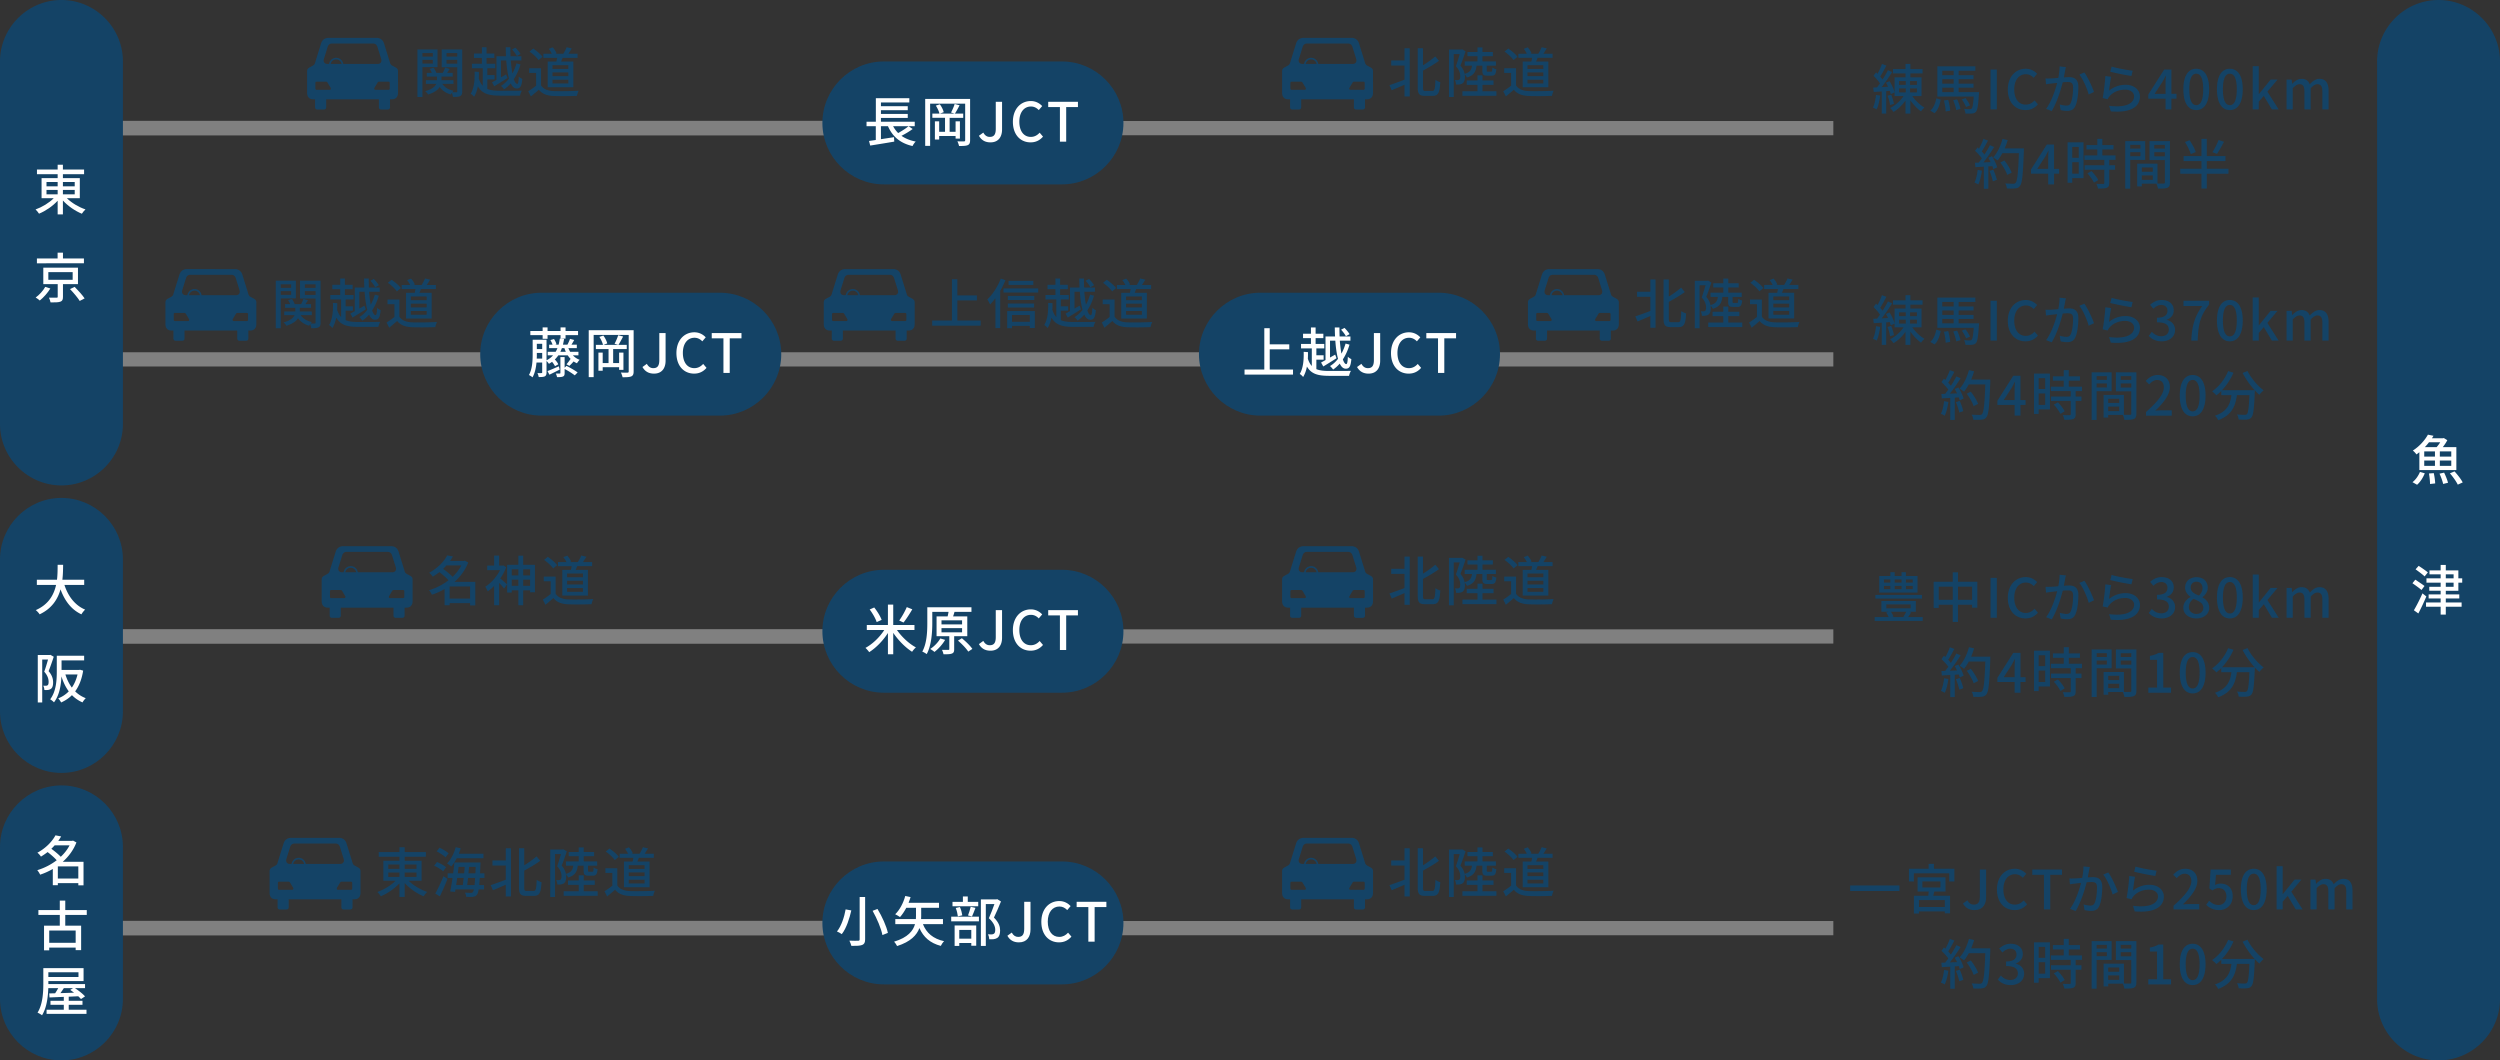 <svg xmlns="http://www.w3.org/2000/svg" viewBox="0 0 1200 509"><rect x="0" y="0" width="1200" height="509" fill="#333333" stroke="none"/><path fill="none" stroke="gray" stroke-width="6.827" stroke-miterlimit="10" d="M453.447 61.5H880"/><path fill="none" stroke="gray" stroke-width="7" stroke-miterlimit="10" d="M54 61.5h375"/><path fill="#144366" d="M394.75 59c0-16.225 13.275-29.5 29.5-29.5h85.5c16.225 0 29.5 13.275 29.5 29.5s-13.275 29.5-29.5 29.5h-85.5c-16.225 0-29.5-13.275-29.5-29.5z"/><path d="M438.089 61.916c-1.612 1.196-3.64 2.392-5.382 3.276 1.846 1.3 4.134 2.236 6.838 2.756-.546.494-1.222 1.508-1.534 2.158-5.876-1.352-9.594-4.524-11.778-9.516h-3.38v6.214l6.266-.962.13 2.132c-4.083.702-8.451 1.404-11.544 1.898l-.572-2.21c.936-.13 2.054-.286 3.25-.468V60.59h-4.446v-2.158h4.472V47.147h16.068v2.028h-13.625v1.794h12.871v1.924h-12.871v1.794h12.871v1.924h-12.871v1.82h16.225v2.158h-2.938l1.95 1.327zm-9.386-1.326a13.707 13.707 0 0 0 2.418 3.276c1.716-.962 3.692-2.21 4.966-3.276h-7.384zm36.946 6.708c0 1.3-.286 1.976-1.118 2.366-.832.364-2.106.416-4.186.416-.13-.624-.494-1.664-.806-2.262 1.378.078 2.756.078 3.172.052.416-.026.572-.156.572-.598V49.773H446.46v20.255h-2.366V47.485h21.555v19.813zm-6.968-.754V65.27h-7.878v1.69h-2.054v-8.71h2.054v5.018h2.809V56.56h-6.084v-2.028h3.406c-.234-1.066-.962-2.678-1.742-3.822l1.924-.65c.858 1.144 1.638 2.73 1.872 3.796l-1.82.676h7.072l-1.742-.52c.598-1.118 1.378-2.886 1.742-4.108l2.366.624c-.754 1.43-1.56 2.99-2.262 4.004h4.004v2.028h-6.526v6.708h2.86V58.25h2.08v8.294h-2.081zm11.205-1.378l2.106-1.534c.806 1.482 1.846 2.08 3.094 2.08 1.924 0 2.886-1.04 2.886-3.848v-13h3.016V62.15c0 3.432-1.664 6.188-5.564 6.188-2.573 0-4.341-1.066-5.538-3.172zm16.302-6.683c0-6.24 3.796-9.984 8.632-9.984 2.392 0 4.264 1.145 5.434 2.418l-1.638 1.924c-.988-1.014-2.184-1.716-3.744-1.716-3.302 0-5.59 2.756-5.59 7.254 0 4.55 2.132 7.332 5.512 7.332 1.742 0 3.094-.78 4.238-2.028l1.612 1.898c-1.534 1.768-3.484 2.756-5.954 2.756-4.81.001-8.502-3.587-8.502-9.854zm22.568-7.098h-5.616v-2.522h14.274v2.522h-5.642V68h-3.016V51.385z" fill="#FFF"/><path d="M202.761 32.233V46.56h-2.392V23.73h9.646v8.502h-7.254zm0-6.76v1.69h4.992v-1.69h-4.992zm4.992 5.07v-1.794h-4.992v1.794h4.992zm14.119 13.286c0 1.222-.208 1.898-.988 2.288-.702.39-1.846.416-3.458.416-.078-.52-.312-1.352-.546-1.976a7.434 7.434 0 0 0-.494.78c-2.366-.65-4.134-1.898-5.304-3.614-.832 1.352-2.47 2.652-5.564 3.64-.286-.468-.936-1.196-1.43-1.612 3.328-.884 4.732-2.21 5.304-3.484h-4.966v-1.768h5.331v-1.742h-4.915v-1.768h2.444a9.72 9.72 0 0 0-1.014-1.924l1.846-.572c.572.78 1.118 1.768 1.326 2.496h3.094c.39-.78.858-1.794 1.092-2.522l2.184.65c-.39.65-.832 1.3-1.222 1.872h2.704v1.768h-5.382v1.742h5.747v1.768h-5.331c1.066 1.638 2.912 2.808 5.382 3.302-.208.182-.416.442-.624.702.858.026 1.69.026 1.976.026.312 0 .416-.13.416-.468V32.285h-7.462V23.73h9.854v20.099zm-7.54-18.356v1.69h5.148v-1.69h-5.148zm5.148 5.096v-1.82h-5.148v1.82h5.148zm14.429 12.117c1.638.702 3.692.884 6.267.884 1.43 0 8.554 0 10.348-.052-.364.546-.78 1.638-.936 2.392h-9.412c-5.408 0-8.71-.832-10.791-4.472-.338 1.82-.91 3.536-1.846 5.044-.312-.494-1.118-1.222-1.612-1.456 1.794-2.99 1.977-7.176 1.898-10.634l2.054.13c.026 1.04 0 2.106-.052 3.198.494 1.482 1.118 2.626 1.898 3.458v-8.424h-5.174v-2.158h4.758v-2.782h-3.796v-2.106h3.796V22.69h2.236v3.016h3.718v2.106h-3.718v2.782h4.16v2.158h-3.796v3.276h3.484v2.106h-3.484v4.552zm4.395-15.679h4.576c-.078-1.404-.104-2.86-.13-4.316h2.236c0 1.482.026 2.938.078 4.316h5.2v2.028h-5.096c.182 2.34.442 4.472.78 6.214.832-1.508 1.482-3.146 1.976-4.836l1.898.52c-.754 2.601-1.846 5.019-3.198 7.072.494 1.43 1.04 2.262 1.638 2.262.442 0 .676-1.04.754-3.562.442.52 1.17.936 1.69 1.17-.312 3.588-.988 4.603-2.704 4.603-1.196 0-2.132-.91-2.86-2.444-.988 1.118-2.054 2.106-3.198 2.86-.338-.521-1.014-1.274-1.482-1.69 1.43-.832 2.73-2.028 3.848-3.484-.65-2.314-1.066-5.331-1.3-8.685h-2.548v8.086l2.47-1.404.65 1.742a267.71 267.71 0 0 1-6.344 3.952l-1.066-1.898c.598-.312 1.326-.728 2.132-1.17V27.007zm9.776-.104c-.416-.884-1.43-2.21-2.314-3.146l1.664-.858c.884.884 1.924 2.158 2.418 2.99l-1.768 1.014zm11.622 14.092c1.144 1.794 3.276 2.626 6.136 2.73 2.886.104 8.658.026 11.908-.182-.286.572-.676 1.716-.806 2.47-2.938.13-8.165.182-11.129.052-3.302-.13-5.538-.988-7.176-2.99a189.025 189.025 0 0 1-3.822 3.224l-1.248-2.496a39.194 39.194 0 0 0 3.77-2.678v-6.11h-3.328v-2.236h5.694v8.216zm-1.197-12.142c-.832-1.222-2.704-2.964-4.342-4.108l1.794-1.456c1.612 1.118 3.562 2.73 4.446 3.978l-1.898 1.586zm8.555.676c.13-.572.26-1.196.364-1.768h-6.604v-1.976h4.057c-.338-.754-.91-1.638-1.456-2.34l1.872-.728c.78.832 1.534 2.002 1.82 2.834l-.572.234h3.848c.572-.91 1.248-2.21 1.612-3.12l2.444.572c-.546.91-1.118 1.82-1.612 2.548h4.394v1.976h-7.176c-.234.624-.494 1.222-.728 1.768h5.876V41.88H262.9V29.529h4.16zm5.746 1.768h-7.619v1.794h7.619v-1.794zm0 3.458h-7.619v1.794h7.619v-1.794zm0 3.51h-7.619v1.794h7.619v-1.794zM1170.5 509c-16.225 0-29.5-13.275-29.5-29.5v-450c0-16.225 13.275-29.5 29.5-29.5s29.5 13.275 29.5 29.5v450c0 16.225-13.275 29.5-29.5 29.5z" fill="#144366"/><path d="M1157.988 231.438c1.43-1.065 2.808-2.989 3.588-4.914l2.314.65c-.807 2.054-2.158 4.212-3.692 5.512l-2.21-1.248zm3.302-14.378c-.442.364-.91.728-1.403 1.065-.391-.598-1.171-1.456-1.742-1.846 3.432-2.184 5.902-5.2 7.254-7.645l2.678.546c-.234.391-.494.807-.754 1.196h5.33l.364-.13 1.69 1.04c-.521 1.066-1.353 2.288-2.158 3.328h6.5v11.024h-17.759v-8.578zm2.341 2.105h5.147v-2.496h-5.147v2.496zm0 4.446h5.147v-2.548h-5.147v2.548zm2.287-11.31a31.708 31.708 0 0 1-1.976 2.314h5.642a17.134 17.134 0 0 0 1.717-2.314h-5.383zm2.289 14.795c.363 1.586.649 3.692.676 4.94l-2.471.286c0-1.274-.208-3.406-.52-5.045l2.315-.181zm4.966-.235c.754 1.534 1.56 3.563 1.872 4.862l-2.34.572c-.261-1.274-1.015-3.38-1.742-4.94l2.21-.494zm3.431-10.192h-5.485v2.496h5.485v-2.496zm0 4.394h-5.485v2.548h5.485v-2.548zm1.561 5.201c1.43 1.586 3.172 3.771 3.926 5.305l-2.366 1.065c-.676-1.456-2.314-3.77-3.77-5.434l2.21-.936zm-15.86 56.939c-.937-.858-2.938-2.288-4.343-3.25l1.378-1.717c1.353.91 3.406 2.236 4.42 3.043l-1.455 1.924zm2.34 3.094c-1.145 2.704-2.549 5.721-3.849 8.164l-2.132-1.533c1.17-1.977 2.86-5.227 4.108-8.112l1.873 1.481zm-.832-9.62c-.937-.91-2.912-2.366-4.342-3.406l1.481-1.664c1.404.91 3.406 2.288 4.42 3.146l-1.559 1.924zm10.166 6.89v1.741h6.475v1.95h-6.475v1.925h7.592v2.054h-7.592v3.771h-2.47v-3.771h-7.021v-2.054h7.021v-1.925h-5.772v-1.95h5.772v-1.741h-5.46v-1.898h5.46v-2.002h-6.813v-2.055h6.813v-1.949h-5.356v-1.872h5.356v-2.627h2.47v2.627h6.032v3.821h1.847v2.055h-1.847v3.9h-6.032zm0-5.955h3.744v-1.949h-3.744v1.949zm0 4.057h3.744v-2.002h-3.744v2.002z" fill="#FFF"/><path fill="#144366" d="M182.903 52.56h3.281a1.03 1.03 0 0 0 1.026-1.026v-3.868h.927c1.909 0 2.909-1.274 2.909-3.091V34.169c0-.871-.394-1.382-1.182-1.812-.463-.252-1.183-.643-1.637-.902-.531-.305-.818-.651-1-1.287-.182-.636-2.398-7.718-2.909-9.364-.559-1.806-2.005-2.637-3.545-2.637h-23.095c-1.541 0-2.985.831-3.547 2.637-.51 1.646-2.727 8.728-2.909 9.364-.182.636-.468.983-1 1.287-.454.26-1.174.65-1.637.902-.787.43-1.182.94-1.182 1.812v10.406c0 1.817 1 3.091 2.91 3.091h.926v3.868a1.03 1.03 0 0 0 1.027 1.026h3.28a1.03 1.03 0 0 0 1.027-1.026v-3.868h25.3v3.868a1.035 1.035 0 0 0 1.03 1.026zm-24.611-9.455h-6.341a.57.57 0 0 1-.567-.567V39.77c0-.311.256-.566.567-.566h4.524c.453 0 .65.283.818.566.17.285 1.188 1.986 1.395 2.328.246.402.119 1.007-.396 1.007zm.433-12.406a2.676 2.676 0 0 1 2.628-2.181c1.308 0 2.394.94 2.627 2.181h-5.255zm6.034 0a3.447 3.447 0 0 0-3.406-2.959 3.445 3.445 0 0 0-3.406 2.959h-.768c-1.448 0-2.092-1.115-1.697-2.406.268-.876 1.485-4.766 1.789-5.743.306-.978.996-1.661 2.143-1.661h19.625c1.147 0 1.837.684 2.143 1.661.305.977 1.521 4.867 1.79 5.743.394 1.291-.248 2.406-1.697 2.406h-16.516zm15.402 12.406c-.517 0-.643-.605-.397-1.007.209-.342 1.225-2.043 1.394-2.328.17-.282.365-.566.819-.566h4.525c.312 0 .566.255.566.566v2.768a.568.568 0 0 1-.566.567h-6.341zm494.007-19.946h2.496V46.3h-2.496v-5.616c-2.158.936-4.369 1.898-6.137 2.626l-1.092-2.444c1.794-.598 4.523-1.586 7.229-2.6v-6.812h-6.396v-2.418h6.396v-5.877zm13.391 20.488c1.117 0 1.273-1.118 1.455-5.33.625.468 1.639.962 2.314 1.118-.234 4.81-.884 6.579-3.563 6.579h-3.848c-2.626 0-3.406-.91-3.406-4.057V23.159h2.521v8.19c2.211-1.352 4.395-2.964 5.902-4.29l1.769 2.132c-2.21 1.612-5.044 3.276-7.671 4.706v8.112c0 1.404.183 1.638 1.223 1.638h3.304zm21.163-12.116c-.286 2.886-1.274 4.654-4.576 5.694-.208-.468-.677-1.144-1.093-1.586.078.442.104.858.104 1.248 0 1.508-.312 2.574-1.118 3.12-.363.26-.857.416-1.404.52-.494.052-1.117.078-1.716.052-.026-.624-.233-1.586-.571-2.184.52.078.961.078 1.3.052.312 0 .598-.078.832-.234.312-.26.442-.884.442-1.638 0-1.274-.391-2.938-2.08-4.784.623-1.768 1.325-4.108 1.819-5.851h-2.86v20.62h-2.287V23.783h5.953l.364-.104 1.638.936c-.728 2.184-1.638 4.888-2.47 6.89 1.248 1.43 1.794 2.756 2.028 3.952 2.521-.728 3.276-1.898 3.536-3.926h-3.511v-2.054h6.137V26.98h-4.811v-2.028h4.811v-2.21h2.393v2.21h4.992v2.028h-4.992v2.496h6.447v2.054h-4.394v2.262c0 .572.078.624.599.624h1.508c.441 0 .546-.208.598-1.976.416.312 1.3.65 1.898.78-.209 2.496-.807 3.094-2.236 3.094h-2.106c-1.95 0-2.366-.598-2.366-2.496V31.53h-2.808zm9.568 12.272v2.184h-16.329v-2.184h7.229v-3.068h-5.148v-2.106h5.148v-2.47h2.393v2.47h5.304v2.106h-5.304v3.068h6.707zm9.411-2.808c1.145 1.794 3.276 2.626 6.137 2.73 2.886.104 8.658.026 11.908-.182-.286.572-.676 1.716-.806 2.47-2.938.13-8.165.182-11.129.052-3.302-.13-5.538-.988-7.176-2.99a189.025 189.025 0 0 1-3.822 3.224l-1.248-2.496a39.327 39.327 0 0 0 3.771-2.678v-6.11h-3.328v-2.236h5.693v8.216zm-1.195-12.142c-.832-1.222-2.705-2.964-4.343-4.108l1.794-1.456c1.612 1.118 3.563 2.73 4.446 3.978l-1.897 1.586zm8.554.676c.13-.572.261-1.196.364-1.768h-6.604v-1.976h4.057c-.339-.754-.91-1.638-1.456-2.34l1.872-.728c.78.832 1.534 2.002 1.819 2.834l-.571.234h3.848c.572-.91 1.248-2.21 1.612-3.12l2.444.572c-.546.91-1.118 1.82-1.612 2.548h4.395v1.976h-7.177c-.233.624-.494 1.222-.728 1.768h5.876V41.88H730.9V29.529h4.16zm5.747 1.768h-7.619v1.794h7.619v-1.794zm0 3.458h-7.619v1.794h7.619v-1.794zm0 3.51h-7.619v1.794h7.619v-1.794zm161.688 7.636c-.338 2.444-.884 4.966-1.69 6.604-.39-.26-1.3-.676-1.768-.858.754-1.56 1.222-3.874 1.456-6.084l2.002.338zm4.498-6.942c1.066 1.716 2.08 3.952 2.418 5.382l-1.846.858a14.642 14.642 0 0 0-.468-1.586l-1.717.13v10.79h-2.132V43.899c-1.403.078-2.704.182-3.849.234l-.233-2.106 1.82-.104c.442-.572.936-1.222 1.403-1.898-.754-1.17-2.002-2.574-3.094-3.666l1.223-1.612c.233.208.468.442.701.676.807-1.456 1.639-3.328 2.106-4.732l2.132.78c-.91 1.768-2.027 3.848-2.964 5.278.442.494.832.962 1.144 1.404.988-1.534 1.925-3.146 2.574-4.472l2.002.91c-1.455 2.314-3.328 5.07-5.018 7.228l3.068-.182a19.522 19.522 0 0 0-.988-1.95l1.718-.728zm.235 11.466c-.13-1.196-.624-3.068-1.196-4.472l1.742-.52c.598 1.404 1.145 3.224 1.3 4.42l-1.846.572zm10.66-4.316c1.508 2.158 3.796 4.368 5.876 5.538-.546.416-1.3 1.248-1.664 1.82-1.768-1.222-3.64-3.198-5.122-5.304v6.37h-2.34v-6.266c-1.586 2.262-3.666 4.238-5.772 5.46-.39-.572-1.092-1.43-1.638-1.872 2.418-1.17 4.914-3.38 6.474-5.746h-4.29v-8.997h5.227V35.24h-6.007v-2.08h6.007v-2.47h2.34v2.47h5.851v2.08h-5.851v1.872h5.356v8.997h-4.447zm-6.345-5.356h3.225v-1.846h-3.225v1.846zm0 3.588h3.225v-1.898h-3.225v1.898zm8.581-5.434h-3.302v1.846h3.302v-1.846zm0 3.536h-3.302v1.898h3.302v-1.898zm6.421 10.661c1.586-1.378 2.47-3.614 2.859-5.876l2.133.598c-.494 2.47-1.248 4.992-2.99 6.5l-2.002-1.222zm23.4-8.893s-.025.676-.078 1.014c-.338 5.408-.676 7.618-1.43 8.424-.468.546-1.04.754-1.768.832-.702.078-1.95.078-3.25.026-.053-.676-.313-1.586-.65-2.236 1.17.13 2.262.13 2.73.13.416 0 .649-.052.884-.286.468-.468.728-2.002 1.014-5.772h-17.473V31.834h18.253v2.106h-8.034v2.158h7.149v1.924h-7.149v2.132h7.149v1.924h-7.149v2.132h9.802zM932.291 33.94v2.158h5.46V33.94h-5.46zm5.46 4.083h-5.46v2.132h5.46v-2.132zm-5.46 6.188h5.46v-2.132h-5.46v2.132zm2.86 3.718c.493 1.638.858 3.77.936 5.2l-2.184.364c0-1.404-.364-3.562-.806-5.252l2.054-.312zm4.264-.234c.729 1.43 1.378 3.38 1.612 4.576l-2.028.572c-.182-1.222-.806-3.224-1.456-4.732l1.872-.416zm4.29 3.666c-.363-.988-1.222-2.522-2.027-3.64l1.742-.65c.884 1.066 1.793 2.548 2.158 3.536l-1.873.754zm11.752-17.992h3.016v19.137h-3.016V33.369zm8.293 9.62c0-6.24 3.797-9.984 8.633-9.984 2.393 0 4.264 1.144 5.435 2.418l-1.638 1.924c-.988-1.014-2.185-1.716-3.744-1.716-3.303 0-5.591 2.756-5.591 7.254 0 4.55 2.132 7.333 5.513 7.333 1.742 0 3.094-.78 4.238-2.028l1.611 1.898c-1.534 1.768-3.484 2.756-5.954 2.756-4.81-.001-8.503-3.589-8.503-9.855zm27.873-10.79c-.13.546-.26 1.196-.363 1.768-.156.78-.391 2.028-.625 3.198 1.066-.078 1.977-.13 2.574-.13 2.496 0 4.395 1.04 4.395 4.628 0 3.042-.391 7.124-1.482 9.334-.832 1.742-2.158 2.236-3.979 2.236-.961 0-2.209-.182-3.041-.39l-.442-2.704c1.04.312 2.47.546 3.172.546.91 0 1.638-.234 2.106-1.222.779-1.612 1.144-4.836 1.144-7.514 0-2.21-.987-2.574-2.626-2.574-.52 0-1.378.052-2.34.13-.962 3.796-2.782 9.698-5.305 13.807l-2.678-1.066c2.548-3.432 4.395-8.97 5.305-12.454-1.17.13-2.211.234-2.783.312-.676.078-1.846.234-2.573.364l-.234-2.808c.858.052 1.612.026 2.47 0 .832-.026 2.211-.13 3.666-.26.365-1.898.625-3.848.599-5.512l3.04.311zm8.866 2.573c1.587 2.158 3.796 6.942 4.628 9.36l-2.548 1.222c-.728-2.73-2.678-7.332-4.498-9.542l2.418-1.04zm11.856 8.737c2.392-1.924 5.097-2.808 7.982-2.808 4.187 0 6.839 2.574 6.839 5.616 0 4.654-3.953 7.982-13.989 7.15l-.806-2.678c7.956 1.014 11.986-1.118 11.986-4.524 0-1.898-1.768-3.224-4.238-3.224-3.198 0-5.85 1.17-7.592 3.224a5.89 5.89 0 0 0-.858 1.378l-2.392-.572c.493-2.418 1.144-7.67 1.299-10.583l2.757.364c-.338 1.613-.78 5.071-.988 6.657zm1.221-11.544c2.314.728 7.853 1.742 10.115 1.976l-.599 2.522c-2.522-.338-8.19-1.508-10.166-2.028l.65-2.47zm31.149 15.392h-2.443v5.148h-2.809v-5.148h-8.268v-2.002l7.617-11.986h3.459v11.674h2.443v2.314zm-5.252-2.314v-5.018c0-1.04.104-2.652.156-3.692h-.104c-.469.962-.988 1.95-1.535 2.938l-3.77 5.772h5.253zm8.554-2.184c0-6.63 2.418-9.854 6.188-9.854 3.744 0 6.188 3.25 6.188 9.854 0 6.656-2.443 9.984-6.188 9.984-3.77 0-6.188-3.328-6.188-9.984zm9.516 0c0-5.486-1.379-7.488-3.328-7.488-1.95 0-3.328 2.002-3.328 7.488 0 5.539 1.378 7.619 3.328 7.619 1.949 0 3.328-2.081 3.328-7.619zm6.604 0c0-6.63 2.418-9.854 6.188-9.854 3.744 0 6.189 3.25 6.189 9.854 0 6.656-2.445 9.984-6.189 9.984-3.77 0-6.188-3.328-6.188-9.984zm9.515 0c0-5.486-1.377-7.488-3.328-7.488-1.949 0-3.328 2.002-3.328 7.488 0 5.539 1.379 7.619 3.328 7.619 1.951 0 3.328-2.081 3.328-7.619zm7.645-11.076h2.912v13.364h.077l5.616-6.942h3.303l-4.862 5.798 5.408 8.502h-3.251l-3.873-6.474-2.418 2.782v3.692h-2.912V31.783zm16.25 6.422h2.443l.234 2.002h.078c1.222-1.3 2.652-2.366 4.42-2.366 2.132 0 3.328.988 3.952 2.626 1.403-1.508 2.86-2.626 4.654-2.626 2.989 0 4.394 2.028 4.394 5.668v8.997h-2.99v-8.632c0-2.47-.779-3.458-2.392-3.458-.988 0-2.028.65-3.224 1.95v10.14h-2.99v-8.632c0-2.47-.754-3.458-2.393-3.458-.962 0-2.027.65-3.225 1.95v10.14h-2.963V38.205zM951.336 81.927c-.338 2.444-.937 4.966-1.742 6.63-.391-.286-1.353-.729-1.846-.91.779-1.56 1.273-3.848 1.533-6.084l2.055.364zm4.81-6.942c1.066 1.69 2.132 3.9 2.496 5.33l-1.846.884c-.104-.416-.261-.91-.468-1.456l-1.924.13v10.712h-2.158V80.003c-1.482.078-2.86.156-4.057.234l-.208-2.132 1.82-.052c.493-.624.987-1.3 1.508-2.028-.806-1.144-2.132-2.548-3.276-3.64l1.17-1.612.702.624c.806-1.43 1.664-3.302 2.132-4.706l2.185.78c-.937 1.768-2.028 3.822-2.964 5.226.494.52.936 1.04 1.273 1.508 1.015-1.561 1.95-3.172 2.627-4.524l2.054.884c-1.482 2.366-3.433 5.227-5.175 7.385l3.459-.13a22.364 22.364 0 0 0-1.092-2.08l1.742-.755zm.65 6.448c.702 1.56 1.403 3.588 1.69 4.914l-1.925.676c-.233-1.352-.936-3.406-1.586-4.992l1.821-.598zm14.665-9.048c-.442 11.466-.781 15.522-1.873 16.849-.623.858-1.273 1.092-2.287 1.196-.885.13-2.471.104-4.005.026-.052-.702-.338-1.742-.806-2.418 1.689.13 3.25.156 3.874.156.546 0 .832-.104 1.118-.442.832-.832 1.248-4.68 1.586-14.223h-7.931c-.702 1.326-1.481 2.522-2.288 3.484-.468-.416-1.56-1.118-2.132-1.456 1.976-2.106 3.588-5.486 4.498-8.892l2.47.572a34.44 34.44 0 0 1-1.43 3.979h9.205v1.169zm-7.982 11.57c-.521-1.586-1.951-4.108-3.328-5.98l1.949-.962c1.404 1.769 2.938 4.238 3.511 5.851l-2.132 1.091zm24.907-.598h-2.444v5.148h-2.808v-5.148h-8.269v-2.002l7.618-11.986h3.458v11.674h2.444v2.314zm-5.252-2.314v-5.018c0-1.04.104-2.652.155-3.692h-.104c-.468.962-.988 1.95-1.534 2.938l-3.771 5.772h5.254zm16.952 4.472h-5.408v2.184h-2.236v-19.37h7.645v17.186zm-5.408-15.002v5.226h3.12v-5.226h-3.12zm3.12 12.844v-5.486h-3.12v5.486h3.12zm14.638-6.63v2.6h2.783v2.132h-2.783v6.396c0 1.248-.285 1.898-1.144 2.262-.91.364-2.235.39-4.265.39-.104-.65-.441-1.586-.779-2.262 1.456.052 2.886.052 3.275.052.416-.026.547-.13.547-.494v-6.344h-9.465v-2.132h9.465v-2.6h-9.543v-2.132h6.188v-2.86h-5.2v-2.106h5.2v-2.964h2.418v2.964h5.356v2.106h-5.356v2.86h6.318v2.132h-3.015zm-8.528 5.382c1.248 1.3 2.678 3.068 3.25 4.316l-2.055 1.248c-.546-1.248-1.897-3.094-3.146-4.446l1.951-1.118zm18.589-5.33V90.56h-2.392V67.73h9.594v9.048h-7.202zm0-7.228v1.794h4.915v-1.794h-4.915zm4.915 5.434v-1.924h-4.915v1.924h4.915zm14.17 12.558c0 1.378-.286 2.158-1.223 2.574-.909.39-2.34.416-4.523.416-.104-.65-.442-1.69-.754-2.366h-7.021v1.3h-2.21V78.573h9.75v9.516c1.274.052 2.522.026 2.938.026.468-.026.598-.156.598-.598V76.831h-7.384V67.73h9.828v19.813zm-13.52-7.15v2.028h5.278v-2.028h-5.278zm5.278 5.954v-2.158h-5.278v2.158h5.278zm.728-16.796v1.794h5.069v-1.794h-5.069zm5.07 5.486V73.06h-5.069v1.977h5.069zm30.524 8.372h-10.4v7.098h-2.548v-7.098h-10.192v-2.418h10.192v-3.692h-8.58v-2.392h8.58v-8.242h2.548v8.242h8.971v2.392h-8.971v3.692h10.4v2.418zm-18.07-9.438c-.442-1.534-1.639-3.978-2.809-5.798l2.211-.858c1.195 1.768 2.496 4.108 2.964 5.668l-2.366.988zm15.912-5.929c-1.039 2.08-2.34 4.342-3.354 5.824l-2.185-.806c1.015-1.534 2.288-4.004 2.964-5.85l2.575.832zM650.903 52.56h3.281a1.03 1.03 0 0 0 1.026-1.026v-3.868h.927c1.909 0 2.909-1.274 2.909-3.091V34.169c0-.871-.394-1.382-1.182-1.812-.463-.252-1.183-.643-1.637-.902-.531-.305-.818-.651-1-1.287-.182-.636-2.398-7.718-2.909-9.364-.56-1.806-2.005-2.637-3.545-2.637h-23.095c-1.541 0-2.985.831-3.547 2.637-.51 1.646-2.727 8.728-2.909 9.364-.182.636-.468.983-1 1.287-.454.26-1.174.65-1.637.902-.787.43-1.182.94-1.182 1.812v10.406c0 1.817 1 3.091 2.91 3.091h.926v3.868a1.03 1.03 0 0 0 1.027 1.026h3.28a1.03 1.03 0 0 0 1.027-1.026v-3.868h25.3v3.868a1.035 1.035 0 0 0 1.03 1.026zm-24.611-9.455h-6.341a.57.57 0 0 1-.567-.567V39.77c0-.311.256-.566.567-.566h4.524c.453 0 .65.283.818.566.17.285 1.188 1.986 1.396 2.328.245.402.118 1.007-.397 1.007zm.433-12.406a2.676 2.676 0 0 1 2.628-2.181c1.308 0 2.394.94 2.627 2.181h-5.255zm6.034 0a3.447 3.447 0 0 0-3.406-2.959 3.445 3.445 0 0 0-3.406 2.959h-.768c-1.448 0-2.092-1.115-1.697-2.406.268-.876 1.485-4.766 1.789-5.743.306-.978.996-1.661 2.143-1.661h19.625c1.147 0 1.837.684 2.143 1.661.305.977 1.521 4.867 1.79 5.743.393 1.291-.248 2.406-1.697 2.406h-16.516zm15.402 12.406c-.517 0-.643-.605-.397-1.007.209-.342 1.225-2.043 1.393-2.328.17-.282.365-.566.819-.566h4.525c.312 0 .566.255.566.566v2.768a.568.568 0 0 1-.566.567h-6.34zm144.007 91.054h2.496V157.3h-2.496v-5.616c-2.158.936-4.369 1.898-6.137 2.626l-1.092-2.444c1.794-.598 4.523-1.586 7.229-2.6v-6.812h-6.396v-2.418h6.396v-5.877zm13.391 20.488c1.117 0 1.273-1.118 1.455-5.33.625.468 1.639.962 2.314 1.118-.234 4.81-.884 6.579-3.563 6.579h-3.848c-2.626 0-3.406-.91-3.406-4.057v-18.798h2.521v8.19c2.211-1.352 4.395-2.964 5.902-4.29l1.769 2.132c-2.21 1.612-5.044 3.276-7.671 4.706v8.112c0 1.404.183 1.638 1.223 1.638h3.304zm21.163-12.116c-.286 2.886-1.274 4.654-4.576 5.694-.208-.468-.677-1.144-1.093-1.586.078.442.104.858.104 1.248 0 1.508-.312 2.574-1.118 3.12-.363.26-.857.416-1.404.52-.494.052-1.117.078-1.716.052-.026-.624-.233-1.586-.571-2.184.52.078.961.078 1.3.052.312 0 .598-.078.832-.234.312-.26.442-.884.442-1.638 0-1.274-.391-2.938-2.08-4.784.623-1.768 1.325-4.108 1.819-5.851h-2.86v20.619h-2.287v-22.777h5.953l.364-.104 1.638.936c-.728 2.184-1.638 4.888-2.47 6.89 1.248 1.43 1.794 2.756 2.028 3.952 2.521-.728 3.276-1.898 3.536-3.926h-3.511v-2.054h6.137v-2.496h-4.811v-2.028h4.811v-2.21h2.393v2.21h4.992v2.028h-4.992v2.496h6.447v2.054h-4.394v2.262c0 .572.078.624.599.624h1.508c.441 0 .546-.208.598-1.976.416.312 1.3.65 1.898.78-.209 2.496-.807 3.094-2.236 3.094h-2.106c-1.95 0-2.366-.598-2.366-2.496v-2.288h-2.808zm9.568 12.272v2.184h-16.329v-2.184h7.229v-3.068h-5.148v-2.106h5.148v-2.47h2.393v2.47h5.304v2.106h-5.304v3.068h6.707zm9.411-2.808c1.145 1.794 3.276 2.626 6.137 2.73 2.886.104 8.658.026 11.908-.182-.286.572-.676 1.716-.806 2.47-2.938.13-8.165.182-11.129.052-3.302-.13-5.538-.988-7.176-2.99a189.025 189.025 0 0 1-3.822 3.224l-1.248-2.496a39.327 39.327 0 0 0 3.771-2.678v-6.11h-3.328v-2.236h5.693v8.216zm-1.195-12.142c-.832-1.222-2.705-2.964-4.343-4.108l1.794-1.456c1.612 1.118 3.563 2.73 4.446 3.978l-1.897 1.586zm8.554.676c.13-.572.261-1.196.364-1.768h-6.604v-1.976h4.057c-.339-.754-.91-1.638-1.456-2.34l1.872-.728c.78.832 1.534 2.002 1.819 2.834l-.571.234h3.848c.572-.91 1.248-2.21 1.612-3.12l2.444.572c-.546.91-1.118 1.82-1.612 2.548h4.395v1.976h-7.177c-.233.624-.494 1.222-.728 1.768h5.876v12.351H848.9v-12.351h4.16zm5.747 1.768h-7.619v1.794h7.619v-1.794zm0 3.458h-7.619v1.794h7.619v-1.794zm0 3.51h-7.619v1.794h7.619v-1.794zm-89.904 14.295h3.281a1.03 1.03 0 0 0 1.026-1.026v-3.868h.927c1.909 0 2.909-1.273 2.909-3.091v-10.406c0-.871-.394-1.382-1.182-1.812-.463-.252-1.183-.643-1.637-.902-.531-.305-.818-.651-1-1.287-.182-.636-2.398-7.718-2.909-9.364-.56-1.806-2.005-2.637-3.545-2.637h-23.095c-1.541 0-2.985.831-3.547 2.637-.51 1.646-2.727 8.729-2.909 9.364-.182.636-.468.983-1 1.287-.454.26-1.174.65-1.637.902-.787.43-1.182.94-1.182 1.812v10.406c0 1.817 1 3.091 2.91 3.091h.926v3.868a1.03 1.03 0 0 0 1.027 1.026h3.28a1.03 1.03 0 0 0 1.027-1.026v-3.868h25.3v3.868a1.035 1.035 0 0 0 1.03 1.026zm-24.611-9.455h-6.341a.57.57 0 0 1-.567-.567v-2.768c0-.311.256-.565.567-.565h4.524c.453 0 .65.283.818.565.17.285 1.188 1.986 1.396 2.328.245.402.118 1.007-.397 1.007zm.433-12.406a2.676 2.676 0 0 1 2.628-2.181c1.308 0 2.394.941 2.627 2.181h-5.255zm6.034 0a3.447 3.447 0 0 0-3.406-2.959 3.445 3.445 0 0 0-3.406 2.959h-.768c-1.448 0-2.092-1.115-1.697-2.406.268-.876 1.485-4.766 1.789-5.743.306-.978.996-1.661 2.143-1.661h19.625c1.147 0 1.837.684 2.143 1.661.305.977 1.521 4.867 1.79 5.743.393 1.291-.248 2.406-1.697 2.406h-16.516zm15.402 12.406c-.517 0-.643-.605-.397-1.007.209-.342 1.225-2.043 1.393-2.328.17-.282.365-.565.819-.565h4.525c.312 0 .566.255.566.565v2.768a.569.569 0 0 1-.566.567h-6.34z"/><path fill="none" stroke="gray" stroke-width="6.827" stroke-miterlimit="10" d="M453.447 305.5H880"/><path fill="none" stroke="gray" stroke-width="7" stroke-miterlimit="10" d="M54 305.5h375"/><path fill="#144366" d="M394.75 303c0-16.225 13.275-29.5 29.5-29.5h85.5c16.225 0 29.5 13.275 29.5 29.5s-13.275 29.5-29.5 29.5h-85.5c-16.225 0-29.5-13.275-29.5-29.5z"/><path d="M430.549 302.406c2.262 3.302 5.798 6.604 9.101 8.346-.598.468-1.404 1.43-1.846 2.105-3.224-2.054-6.63-5.485-9.048-9.1v10.297h-2.548v-10.219c-2.366 3.718-5.72 7.15-8.996 9.204-.416-.624-1.222-1.534-1.794-2.054 3.328-1.769 6.864-5.148 9.022-8.58h-8.373v-2.419h10.14v-9.776h2.548v9.776h10.192v2.419h-8.398zm-9.751-3.797c-.494-1.664-1.95-4.186-3.354-6.059l2.184-.961c1.456 1.819 2.964 4.264 3.563 5.953l-2.393 1.067zm17.109-6.136c-1.3 2.211-2.912 4.732-4.212 6.345l-2.08-.962c1.248-1.689 2.782-4.42 3.641-6.448l2.651 1.065zm20.098 12.896v6.215c0 1.145-.208 1.794-1.066 2.105-.858.365-2.158.365-4.057.365-.104-.625-.442-1.535-.728-2.133 1.352.026 2.652.026 3.042.026.364 0 .468-.104.468-.416v-6.163h-6.11v-9.49h5.305c.182-.728.338-1.508.442-2.184h-7.8v5.33c0 4.342-.364 10.738-2.678 14.951-.468-.364-1.534-.988-2.132-1.196 2.236-4.005 2.418-9.698 2.418-13.78v-7.515H466.3v2.21h-8.139a36.364 36.364 0 0 1-.676 2.184h6.812v9.49h-6.292zm-4.342 1.769c-1.274 2.21-3.302 4.395-5.122 5.798-.468-.416-1.43-1.092-2.028-1.43 1.898-1.222 3.744-3.12 4.836-5.044l2.314.676zm-1.743-7.41h9.88v-1.976h-9.88v1.976zm0 3.795h9.88v-2.027h-9.88v2.027zm9.777 2.834c1.82 1.482 4.03 3.614 5.044 5.123l-1.976 1.3c-.936-1.482-3.068-3.718-4.94-5.278l1.872-1.145zm8.189 2.809l2.106-1.534c.806 1.481 1.846 2.08 3.094 2.08 1.924 0 2.886-1.04 2.886-3.849v-13h3.016v13.287c0 3.432-1.664 6.188-5.564 6.188-2.573 0-4.341-1.067-5.538-3.172zm16.302-6.683c0-6.24 3.796-9.984 8.632-9.984 2.392 0 4.264 1.145 5.434 2.419l-1.638 1.924c-.988-1.015-2.184-1.717-3.744-1.717-3.302 0-5.59 2.756-5.59 7.255 0 4.55 2.132 7.332 5.512 7.332 1.742 0 3.094-.78 4.238-2.028l1.612 1.898c-1.534 1.768-3.484 2.756-5.954 2.756-4.81 0-8.502-3.588-8.502-9.855zm22.568-7.098h-5.616v-2.521h14.274v2.521h-5.642V312h-3.016v-16.615z" fill="#FFF"/><path d="M228.144 290.586h-2.496v-1.066h-9.829v1.014h-2.418v-7.8c-1.95 1.118-4.004 2.054-6.084 2.729-.286-.649-.91-1.638-1.378-2.158 3.25-.961 6.526-2.6 9.334-4.758-1.066-1.222-2.834-2.756-4.368-3.926a32.824 32.824 0 0 1-3.198 2.184c-.364-.598-1.144-1.482-1.716-1.872 4.264-2.313 7.176-5.538 8.685-8.347l2.73.521a26.81 26.81 0 0 1-1.378 2.132h6.63l.442-.13 1.638.884c-1.43 3.692-3.77 6.813-6.578 9.309h9.984v11.284zm-13.858-19.19c-.494.547-1.014 1.118-1.586 1.639 1.561 1.144 3.38 2.626 4.524 3.848 1.716-1.611 3.172-3.458 4.212-5.486h-7.15zm11.362 15.94v-5.824h-9.829v5.824h9.829zm17.315-15.055c-.702 1.871-1.69 3.718-2.834 5.382.91.728 2.756 2.392 3.25 2.86l-1.43 1.976c-.52-.676-1.508-1.819-2.366-2.729v10.764h-2.392v-9.309a21.702 21.702 0 0 1-3.094 2.652c-.208-.624-.832-1.794-1.17-2.236 2.73-1.716 5.486-4.731 7.072-7.982h-6.136v-2.184h3.328v-4.784h2.392v4.784h1.612l.416-.078 1.352.884zm13.807-1.17v13.182h-2.314v-.936h-3.328v7.176h-2.314v-7.176h-3.172v1.066h-2.21V271.11h5.382v-4.395h2.314v4.395h5.642zm-11.128 2.184v2.886h3.172v-2.886h-3.172zm3.171 7.878v-2.938h-3.172v2.938h3.172zm2.315-7.878v2.886h3.328v-2.886h-3.328zm3.328 7.878v-2.938h-3.328v2.938h3.328zm12.246 3.822c1.144 1.794 3.276 2.626 6.136 2.73 2.886.104 8.658.026 11.908-.183-.286.572-.676 1.717-.806 2.471-2.938.13-8.165.182-11.129.052-3.302-.13-5.538-.988-7.176-2.99a189.025 189.025 0 0 1-3.822 3.224l-1.248-2.496a39.019 39.019 0 0 0 3.77-2.678v-6.109h-3.328v-2.236h5.694v8.215zm-1.197-12.142c-.832-1.222-2.704-2.964-4.342-4.108l1.794-1.455c1.612 1.117 3.562 2.729 4.446 3.978l-1.898 1.585zm8.555.676c.13-.572.26-1.196.364-1.769h-6.604v-1.976h4.057c-.338-.754-.91-1.639-1.456-2.341l1.872-.728c.78.832 1.534 2.002 1.82 2.834l-.572.234h3.848c.572-.91 1.248-2.211 1.612-3.121l2.444.572c-.546.91-1.118 1.82-1.612 2.549h4.394v1.976h-7.176c-.234.624-.494 1.222-.728 1.769h5.876v12.35H269.9v-12.35h4.16zm5.746 1.768h-7.619v1.794h7.619v-1.794zm0 3.458h-7.619v1.794h7.619v-1.794zm0 3.511h-7.619v1.793h7.619v-1.793zm-89.903 14.294h3.281a1.03 1.03 0 0 0 1.026-1.026v-3.868h.927c1.909 0 2.909-1.273 2.909-3.091v-10.406c0-.871-.394-1.382-1.182-1.811-.463-.252-1.183-.643-1.637-.902-.531-.305-.818-.651-1-1.287-.182-.636-2.398-7.718-2.909-9.364-.559-1.806-2.005-2.637-3.545-2.637h-23.095c-1.541 0-2.985.831-3.547 2.637-.51 1.646-2.727 8.728-2.909 9.364-.182.636-.468.982-1 1.287-.454.26-1.174.65-1.637.902-.787.43-1.182.94-1.182 1.811v10.406c0 1.817 1 3.091 2.91 3.091h.926v3.868c0 .565.462 1.026 1.027 1.026h3.28a1.03 1.03 0 0 0 1.027-1.026v-3.868h25.3v3.868a1.035 1.035 0 0 0 1.03 1.026zm-24.611-9.455h-6.341a.57.57 0 0 1-.567-.567v-2.768c0-.311.256-.566.567-.566h4.524c.453 0 .65.283.818.566.17.285 1.188 1.986 1.395 2.328.246.402.119 1.007-.396 1.007zm.433-12.406a2.676 2.676 0 0 1 2.628-2.181c1.308 0 2.394.94 2.627 2.181h-5.255zm6.034 0a3.447 3.447 0 0 0-3.406-2.959 3.445 3.445 0 0 0-3.406 2.959h-.768c-1.448 0-2.092-1.115-1.697-2.406.268-.876 1.485-4.766 1.789-5.743.306-.978.996-1.661 2.143-1.661h19.625c1.147 0 1.837.684 2.143 1.661.305.978 1.521 4.867 1.79 5.743.394 1.291-.248 2.406-1.697 2.406h-16.516zm15.402 12.406c-.517 0-.643-.605-.397-1.007.209-.342 1.225-2.043 1.394-2.328.17-.282.365-.566.819-.566h4.525c.312 0 .566.255.566.566v2.768a.568.568 0 0 1-.566.567h-6.341zm487.007-19.947h2.496v23.141h-2.496v-5.615c-2.158.936-4.369 1.897-6.137 2.626l-1.092-2.444c1.794-.598 4.523-1.586 7.229-2.6v-6.813h-6.396v-2.418h6.396v-5.877zm13.391 20.489c1.117 0 1.273-1.118 1.455-5.33.625.468 1.639.962 2.314 1.118-.234 4.81-.884 6.578-3.563 6.578h-3.848c-2.626 0-3.406-.91-3.406-4.057v-18.799h2.521v8.19c2.211-1.352 4.395-2.964 5.902-4.29l1.769 2.133c-2.21 1.611-5.044 3.275-7.671 4.705v8.113c0 1.403.183 1.638 1.223 1.638h3.304zm21.163-12.116c-.286 2.886-1.274 4.654-4.576 5.693-.208-.468-.677-1.144-1.093-1.586.078.442.104.858.104 1.248 0 1.508-.312 2.574-1.118 3.121-.363.26-.857.416-1.404.52-.494.052-1.117.078-1.716.052-.026-.624-.233-1.586-.571-2.185.52.078.961.078 1.3.053.312 0 .598-.078.832-.234.312-.26.442-.884.442-1.638 0-1.274-.391-2.938-2.08-4.784.623-1.768 1.325-4.108 1.819-5.851h-2.86v20.619h-2.287v-22.776h5.953l.364-.104 1.638.937c-.728 2.184-1.638 4.888-2.47 6.89 1.248 1.431 1.794 2.756 2.028 3.952 2.521-.729 3.276-1.898 3.536-3.926h-3.511v-2.055h6.137v-2.496h-4.811v-2.027h4.811v-2.211h2.393v2.211h4.992v2.027h-4.992v2.496h6.447v2.055h-4.394v2.262c0 .572.078.624.599.624h1.508c.441 0 .546-.208.598-1.976.416.312 1.3.649 1.898.779-.209 2.496-.807 3.094-2.236 3.094h-2.106c-1.95 0-2.366-.598-2.366-2.496v-2.287h-2.808zm9.568 12.272v2.185h-16.329v-2.185h7.229v-3.067h-5.148v-2.106h5.148v-2.47h2.393v2.47h5.304v2.106h-5.304v3.067h6.707zm9.411-2.808c1.145 1.794 3.276 2.626 6.137 2.73 2.886.104 8.658.026 11.908-.183-.286.572-.676 1.717-.806 2.471-2.938.13-8.165.182-11.129.052-3.302-.13-5.538-.988-7.176-2.99a189.025 189.025 0 0 1-3.822 3.224l-1.248-2.496a39.151 39.151 0 0 0 3.771-2.678v-6.109h-3.328v-2.236h5.693v8.215zm-1.195-12.142c-.832-1.222-2.705-2.964-4.343-4.108l1.794-1.455c1.612 1.117 3.563 2.729 4.446 3.978l-1.897 1.585zm8.554.676c.13-.572.261-1.196.364-1.769h-6.604v-1.976h4.057c-.339-.754-.91-1.639-1.456-2.341l1.872-.728c.78.832 1.534 2.002 1.819 2.834l-.571.234h3.848c.572-.91 1.248-2.211 1.612-3.121l2.444.572c-.546.91-1.118 1.82-1.612 2.549h4.395v1.976h-7.177c-.233.624-.494 1.222-.728 1.769h5.876v12.35H730.9v-12.35h4.16zm5.747 1.768h-7.619v1.794h7.619v-1.794zm0 3.458h-7.619v1.794h7.619v-1.794zm0 3.511h-7.619v1.793h7.619v-1.793zm182.073 13.927v1.872h-23.037v-1.872h6.683a13.594 13.594 0 0 0-1.145-2.21l1.118-.338h-3.432v-5.175h16.536v5.175h-3.197l.883.312a27.895 27.895 0 0 1-1.377 2.236h6.968zm-.338-8.866h-22.36v-1.769h22.36v1.769zm-2.132-2.886h-18.383v-7.957h5.33v-1.82h2.08v1.82h3.302v-1.82h2.08v1.82h5.591v7.957zm-16.121-4.785h3.068v-1.508h-3.068v1.508zm0 3.121h3.068v-1.535h-3.068v1.535zm1.145 9.231h11.674v-1.898h-11.674v1.898zm2.21 1.638c.52.754.987 1.664 1.222 2.313l-.65.234h5.902l-.494-.182c.442-.625.988-1.586 1.353-2.366h-7.333zm1.794-15.498v1.508h3.302v-1.508h-3.302zm0 3.094v1.535h3.302v-1.535h-3.302zm8.658-3.094h-3.276v1.508h3.276v-1.508zm0 3.094h-3.276v1.535h3.276v-1.535zm31.017-2.002v12.429h-2.521v-1.403h-6.761v8.268h-2.522v-8.268h-6.733v1.533h-2.419V279.24h9.152v-4.523h2.522v4.523h9.282zm-11.804 8.658v-6.291h-6.733v6.291h6.733zm9.283 0v-6.291h-6.761v6.291h6.761zm8.865-10.529h3.016v19.137h-3.016v-19.137zm8.293 9.62c0-6.24 3.797-9.984 8.633-9.984 2.393 0 4.264 1.144 5.435 2.418l-1.638 1.924c-.988-1.014-2.185-1.716-3.744-1.716-3.303 0-5.591 2.756-5.591 7.254 0 4.551 2.132 7.332 5.513 7.332 1.742 0 3.094-.779 4.238-2.027l1.611 1.898c-1.534 1.768-3.484 2.756-5.954 2.756-4.81 0-8.503-3.588-8.503-9.855zm27.873-10.79c-.13.545-.26 1.195-.363 1.768-.156.779-.391 2.027-.625 3.198 1.066-.078 1.977-.13 2.574-.13 2.496 0 4.395 1.039 4.395 4.628 0 3.042-.391 7.124-1.482 9.334-.832 1.742-2.158 2.236-3.979 2.236-.961 0-2.209-.183-3.041-.39l-.442-2.705c1.04.313 2.47.547 3.172.547.91 0 1.638-.234 2.106-1.223.779-1.611 1.144-4.836 1.144-7.514 0-2.211-.987-2.574-2.626-2.574-.52 0-1.378.052-2.34.13-.962 3.796-2.782 9.698-5.305 13.807l-2.678-1.066c2.548-3.432 4.395-8.97 5.305-12.454-1.17.13-2.211.234-2.783.313-.676.077-1.846.233-2.573.363l-.234-2.809c.858.053 1.612.026 2.47 0 .832-.025 2.211-.129 3.666-.26.365-1.897.625-3.848.599-5.512l3.04.313zm8.866 2.573c1.587 2.158 3.796 6.942 4.628 9.36l-2.548 1.223c-.728-2.73-2.678-7.332-4.498-9.543l2.418-1.04zm11.856 8.737c2.392-1.924 5.097-2.808 7.982-2.808 4.187 0 6.839 2.574 6.839 5.616 0 4.653-3.953 7.981-13.989 7.149l-.806-2.678c7.956 1.014 11.986-1.117 11.986-4.523 0-1.898-1.768-3.225-4.238-3.225-3.198 0-5.85 1.17-7.592 3.225-.416.494-.65.936-.858 1.377l-2.392-.571c.493-2.418 1.144-7.671 1.299-10.583l2.757.364c-.338 1.613-.78 5.071-.988 6.657zm1.221-11.544c2.314.728 7.853 1.742 10.115 1.976l-.599 2.522c-2.522-.338-8.19-1.508-10.166-2.028l.65-2.47zm17.836 18.252l1.457-1.924c1.117 1.145 2.548 2.106 4.523 2.106 2.158 0 3.641-1.196 3.641-3.173 0-2.131-1.353-3.51-5.668-3.51v-2.21c3.77 0 5.018-1.43 5.018-3.354 0-1.689-1.118-2.756-2.938-2.781-1.482.025-2.73.754-3.822 1.82l-1.561-1.873c1.508-1.352 3.276-2.313 5.486-2.313 3.432 0 5.85 1.768 5.85 4.94 0 2.209-1.273 3.744-3.302 4.498v.13c2.21.546 3.952 2.21 3.952 4.784 0 3.458-2.886 5.486-6.396 5.486-3.015.001-4.965-1.196-6.24-2.626zm16.588-2.47c0-2.522 1.664-4.212 3.433-5.147v-.131c-1.431-1.014-2.574-2.443-2.574-4.472 0-2.99 2.313-4.94 5.46-4.94 3.328 0 5.408 2.08 5.408 5.07 0 1.95-1.326 3.614-2.521 4.498v.13c1.716.988 3.224 2.47 3.224 5.07 0 2.834-2.496 5.019-6.188 5.019-3.589 0-6.242-2.133-6.242-5.097zm9.595 0c0-2.34-2.106-3.224-4.706-4.29-1.326.91-2.236 2.34-2.236 4.004 0 1.898 1.586 3.225 3.641 3.225 1.948 0 3.301-1.145 3.301-2.939zm-.39-9.438c0-1.768-1.066-3.094-2.938-3.094-1.56 0-2.73 1.066-2.73 2.782 0 2.08 1.82 3.042 3.952 3.874 1.144-1.066 1.716-2.288 1.716-3.562zm6.942 4.55c0-6.631 2.418-9.854 6.188-9.854 3.744 0 6.189 3.25 6.189 9.854 0 6.656-2.445 9.984-6.189 9.984-3.77.001-6.188-3.327-6.188-9.984zm9.515 0c0-5.486-1.377-7.488-3.328-7.488-1.949 0-3.328 2.002-3.328 7.488 0 5.538 1.379 7.618 3.328 7.618 1.951.001 3.328-2.08 3.328-7.618zm7.645-11.076h2.912v13.363h.077l5.616-6.941h3.303l-4.862 5.798 5.408 8.503h-3.251l-3.873-6.475-2.418 2.782v3.692h-2.912v-20.722zm16.25 6.422h2.443l.234 2.002h.078c1.222-1.301 2.652-2.366 4.42-2.366 2.132 0 3.328.988 3.952 2.626 1.403-1.508 2.86-2.626 4.654-2.626 2.989 0 4.394 2.028 4.394 5.668v8.997h-2.99v-8.633c0-2.471-.779-3.458-2.392-3.458-.988 0-2.028.649-3.224 1.95v10.141h-2.99v-8.633c0-2.471-.754-3.458-2.393-3.458-.962 0-2.027.649-3.225 1.95v10.141h-2.963v-14.301zm-162.332 43.723c-.338 2.443-.936 4.966-1.741 6.63-.39-.286-1.353-.729-1.847-.91.78-1.56 1.274-3.849 1.534-6.085l2.054.365zm4.81-6.944c1.066 1.69 2.133 3.9 2.496 5.33l-1.846.885c-.104-.416-.26-.91-.469-1.456l-1.924.13v10.713h-2.158v-10.583a335.44 335.44 0 0 0-4.056.234l-.208-2.132 1.82-.053c.494-.624.988-1.3 1.508-2.027-.807-1.145-2.132-2.549-3.276-3.641l1.171-1.612.701.624c.807-1.43 1.664-3.302 2.133-4.706l2.184.78c-.936 1.768-2.028 3.822-2.964 5.227.493.52.936 1.039 1.274 1.508 1.014-1.561 1.949-3.172 2.625-4.524l2.055.884c-1.482 2.366-3.432 5.227-5.174 7.385l3.457-.131a22.126 22.126 0 0 0-1.092-2.08l1.743-.755zm.651 6.45c.702 1.56 1.404 3.588 1.689 4.914l-1.924.676c-.234-1.352-.936-3.406-1.586-4.992l1.821-.598zm14.664-9.049c-.441 11.467-.779 15.522-1.871 16.849-.625.858-1.274 1.092-2.289 1.196-.884.13-2.47.104-4.004.025-.052-.701-.338-1.742-.806-2.418 1.69.131 3.25.156 3.874.156.546 0 .832-.104 1.118-.441.832-.832 1.248-4.681 1.586-14.223h-7.931c-.701 1.326-1.482 2.521-2.288 3.483-.468-.416-1.56-1.118-2.132-1.456 1.977-2.105 3.588-5.486 4.498-8.893l2.471.572a34.633 34.633 0 0 1-1.431 3.979h9.204v1.171zm-7.983 11.57c-.52-1.586-1.949-4.107-3.328-5.98l1.951-.962c1.403 1.769 2.938 4.238 3.51 5.851l-2.133 1.091zm24.909-.598h-2.444v5.148h-2.808v-5.148h-8.269v-2.002l7.618-11.986h3.458v11.674h2.444v2.314zm-5.252-2.314v-5.018c0-1.041.104-2.652.156-3.692h-.104c-.468.962-.988 1.95-1.534 2.938l-3.77 5.771h5.252zm16.952 4.473h-5.408v2.184h-2.236v-19.371h7.645v17.187zm-5.408-15.003v5.226h3.12v-5.226h-3.12zm3.12 12.844v-5.486h-3.12v5.486h3.12zm14.638-6.63v2.601h2.781v2.132h-2.781v6.396c0 1.248-.286 1.898-1.145 2.262-.91.364-2.236.391-4.264.391-.104-.65-.442-1.586-.78-2.263 1.456.052 2.886.052 3.276.052.416-.025.546-.129.546-.494v-6.344h-9.465v-2.132h9.465v-2.601h-9.542v-2.132h6.188v-2.86h-5.2v-2.105h5.2v-2.965h2.418v2.965h5.356v2.105h-5.356v2.86h6.318v2.132h-3.015zm-8.529 5.382c1.248 1.3 2.679 3.068 3.251 4.316l-2.054 1.248c-.547-1.248-1.898-3.095-3.146-4.447l1.949-1.117zm18.59-5.33v13.78h-2.392V311.73h9.595v9.049h-7.203zm0-7.228v1.794h4.914v-1.794h-4.914zm4.914 5.433v-1.924h-4.914v1.924h4.914zm14.171 12.559c0 1.379-.286 2.158-1.222 2.574-.91.391-2.34.416-4.524.416-.104-.65-.442-1.689-.754-2.365h-7.021v1.299h-2.21v-10.894h9.75v9.517c1.274.052 2.522.025 2.938.025.468-.025.598-.156.598-.598V320.83h-7.384v-9.101h9.828v19.814zm-13.521-7.15v2.028h5.278v-2.028h-5.278zm5.279 5.955v-2.158h-5.278v2.158h5.278zm.727-16.797v1.794h5.07v-1.794h-5.07zm5.071 5.486v-1.977h-5.07v1.977h5.07zm8.164 10.998h4.186v-13.313h-3.432v-1.898c1.794-.338 3.068-.779 4.16-1.455h2.262v16.666h3.744v2.471h-10.92v-2.471zm15.105-7.176c0-6.631 2.418-9.854 6.188-9.854 3.744 0 6.189 3.25 6.189 9.854 0 6.656-2.445 9.984-6.189 9.984-3.77.001-6.188-3.327-6.188-9.984zm9.516 0c0-5.486-1.377-7.488-3.328-7.488-1.949 0-3.328 2.002-3.328 7.488 0 5.538 1.379 7.618 3.328 7.618 1.951.001 3.328-2.08 3.328-7.618zm22.984-11.779c1.664 3.381 4.94 7.203 7.748 9.283-.623.52-1.56 1.481-2.027 2.158a23.77 23.77 0 0 1-2.185-2.133c0 .234 0 .78-.026 1.014-.338 7.879-.701 10.895-1.586 11.909-.598.754-1.195.937-2.132 1.065-.884.104-2.47.078-4.03 0-.025-.728-.363-1.742-.806-2.443 1.586.156 3.067.182 3.666.182.521 0 .832-.078 1.118-.363.598-.625.936-3.068 1.195-9.102h-6.006c-.65 5.045-2.314 9.595-8.996 12.039-.26-.624-.988-1.664-1.534-2.158 5.98-1.977 7.358-5.771 7.904-9.881h-4.862v-2.002c-.754.78-1.56 1.482-2.365 2.106-.442-.521-1.482-1.481-2.055-1.924 3.225-2.185 6.084-5.746 7.696-9.698l2.574.754a29.208 29.208 0 0 1-5.513 8.398h15.652c-2.157-2.366-4.289-5.383-5.771-8.269l2.341-.935zm-427.884-14.52h3.281a1.03 1.03 0 0 0 1.026-1.026v-3.868h.927c1.909 0 2.909-1.273 2.909-3.091v-10.406c0-.871-.394-1.382-1.182-1.811-.463-.252-1.183-.643-1.637-.902-.531-.305-.818-.651-1-1.287-.182-.636-2.398-7.718-2.909-9.364-.56-1.806-2.005-2.637-3.545-2.637h-23.095c-1.541 0-2.985.831-3.547 2.637-.51 1.646-2.727 8.728-2.909 9.364-.182.636-.468.982-1 1.287-.454.26-1.174.65-1.637.902-.787.43-1.182.94-1.182 1.811v10.406c0 1.817 1 3.091 2.91 3.091h.926v3.868c0 .565.462 1.026 1.027 1.026h3.28a1.03 1.03 0 0 0 1.027-1.026v-3.868h25.3v3.868a1.035 1.035 0 0 0 1.03 1.026zm-24.611-9.455h-6.341a.57.57 0 0 1-.567-.567v-2.768c0-.311.256-.566.567-.566h4.524c.453 0 .65.283.818.566.17.285 1.188 1.986 1.396 2.328.245.402.118 1.007-.397 1.007zm.433-12.406a2.676 2.676 0 0 1 2.628-2.181c1.308 0 2.394.94 2.627 2.181h-5.255zm6.034 0a3.447 3.447 0 0 0-3.406-2.959 3.445 3.445 0 0 0-3.406 2.959h-.768c-1.448 0-2.092-1.115-1.697-2.406.268-.876 1.485-4.766 1.789-5.743.306-.978.996-1.661 2.143-1.661h19.625c1.147 0 1.837.684 2.143 1.661.305.978 1.521 4.867 1.79 5.743.393 1.291-.248 2.406-1.697 2.406h-16.516zm15.402 12.406c-.517 0-.643-.605-.397-1.007.209-.342 1.225-2.043 1.393-2.328.17-.282.365-.566.819-.566h4.525c.312 0 .566.255.566.566v2.768a.568.568 0 0 1-.566.567h-6.34z" fill="#144366"/><path fill="none" stroke="gray" stroke-width="6.827" stroke-miterlimit="10" d="M453.447 445.5H880"/><path fill="none" stroke="gray" stroke-width="7" stroke-miterlimit="10" d="M54 445.5h375"/><path fill="#144366" d="M394.75 443c0-16.225 13.275-29.5 29.5-29.5h85.5c16.225 0 29.5 13.275 29.5 29.5s-13.275 29.5-29.5 29.5h-85.5c-16.225 0-29.5-13.275-29.5-29.5z"/><path d="M408.631 436.998c-.858 3.795-2.314 8.502-4.576 11.388-.599-.442-1.664-1.04-2.314-1.274 2.185-2.703 3.563-7.176 4.16-10.607l2.73.493zm6.63-6.449v20.307c0 1.612-.416 2.314-1.43 2.73-1.04.391-2.704.469-5.175.442-.155-.677-.571-1.82-.962-2.522 1.769.078 3.666.078 4.212.053.547-.026.729-.183.729-.703v-20.307h2.626zm5.928 5.746c2.21 3.615 4.342 8.347 4.992 11.493l-2.627 1.04c-.546-3.068-2.6-7.904-4.706-11.648l2.341-.885zm21.814 7.281c1.689 4.264 4.914 7.046 10.166 8.189-.546.494-1.274 1.561-1.586 2.263-5.148-1.353-8.32-4.187-10.271-8.555-1.248 3.354-4.16 6.552-10.712 8.632-.261-.598-.937-1.586-1.431-2.105 6.683-2.028 9.152-5.252 10.036-8.424h-9.464v-2.418h9.88c.026-.521.053-1.015.053-1.509v-3.899h-4.654c-.937 1.741-1.95 3.275-3.017 4.445-.52-.39-1.689-1.066-2.313-1.352 2.158-2.055 3.899-5.383 4.836-8.789l2.548.547c-.286.91-.572 1.846-.962 2.729h14.612v2.419h-8.554v3.951c0 .494 0 .963-.053 1.457h10.505v2.418h-9.619zm13.571-3.562h13.313v2.21h-13.313v-2.21zm12.975-5.019h-12.351v-2.106h4.992v-2.573h2.34v2.573h5.019v2.106zm-11.336 9.231h10.374v9.725h-2.366v-1.3h-5.772v1.404h-2.235v-9.829zm1.559-4.369c-.104-1.092-.52-2.782-1.014-4.03l2.002-.442c.572 1.223.988 2.912 1.144 3.979l-2.132.493zm.676 6.5v4.187h5.772v-4.187h-5.772zm4.187-6.941c.468-1.119 1.014-2.938 1.3-4.16l2.288.52c-.572 1.456-1.144 3.068-1.664 4.135l-1.924-.495zm15.835-6.709c-1.015 2.471-2.263 5.461-3.381 7.723 2.393 2.366 2.965 4.395 2.965 6.162 0 1.742-.391 2.964-1.326 3.588-.494.338-1.066.521-1.742.624-.599.078-1.404.052-2.132.052-.026-.701-.261-1.716-.65-2.392.676.052 1.3.078 1.768.052.416-.025.755-.104 1.04-.285.521-.313.702-.988.702-1.925 0-1.508-.676-3.406-3.067-5.563.936-2.029 1.949-4.759 2.678-6.787h-4.134v20.1h-2.366v-22.361h7.462l.39-.104 1.793 1.116zm3.066 16.459l2.106-1.534c.806 1.481 1.846 2.08 3.094 2.08 1.924 0 2.886-1.04 2.886-3.849v-13h3.017v13.287c0 3.432-1.664 6.188-5.564 6.188-2.575 0-4.343-1.067-5.539-3.172zm16.302-6.683c0-6.24 3.796-9.984 8.632-9.984 2.393 0 4.265 1.145 5.435 2.419l-1.638 1.924c-.988-1.015-2.185-1.717-3.744-1.717-3.303 0-5.591 2.756-5.591 7.255 0 4.55 2.133 7.332 5.513 7.332 1.742 0 3.094-.78 4.238-2.028l1.611 1.898c-1.533 1.768-3.483 2.756-5.954 2.756-4.81 0-8.502-3.588-8.502-9.855zm22.568-7.098h-5.616v-2.521h14.274v2.521h-5.642V452h-3.017v-16.615z" fill="#FFF"/><path d="M196.15 422.76c2.288 2.262 5.746 4.315 8.944 5.382-.598.493-1.352 1.456-1.742 2.08-3.198-1.3-6.656-3.667-9.1-6.345v6.656h-2.522v-6.552c-2.418 2.626-5.772 4.914-8.944 6.214-.39-.624-1.118-1.534-1.664-2.027 3.12-1.119 6.5-3.146 8.736-5.408h-5.85v-9.621h7.722v-1.898h-9.932v-2.235h9.932v-2.314h2.522v2.314h10.166v2.235h-10.166v1.898h8.112v9.621h-6.214zm-9.776-5.696h5.356v-2.08h-5.356v2.08zm0 3.849h5.356v-2.106h-5.356v2.106zm7.878-5.929v2.08h5.668v-2.08h-5.668zm5.668 3.823h-5.668v2.106h5.668v-2.106zm12.765-.573c-.884-.857-2.756-2.002-4.29-2.703l1.352-1.769c1.508.624 3.432 1.664 4.368 2.522l-1.43 1.95zm-3.744 10.688c1.144-2.055 2.756-5.383 3.926-8.373l1.924 1.353a107.634 107.634 0 0 1-3.666 8.347l-2.184-1.327zm4.914-17.395c-.858-.885-2.73-2.106-4.238-2.861l1.352-1.741c1.508.676 3.432 1.768 4.342 2.678l-1.456 1.924zm5.356.442c-.78 1.508-1.69 2.86-2.6 3.926-.468-.416-1.482-1.092-2.054-1.404 1.846-1.871 3.354-4.81 4.186-7.826l2.393.521c-.26.884-.572 1.742-.91 2.601h11.83v2.184h-12.845zm11.077 9.438a70.85 70.85 0 0 1-.26 3.433h2.314v2.08h-2.574c-.234 1.352-.494 2.105-.832 2.521-.52.729-1.092.91-1.898 1.014-.754.104-2.028.078-3.276 0-.026-.572-.26-1.455-.598-2.002 1.248.104 2.34.131 2.86.131.416 0 .702-.078.937-.391.182-.208.338-.624.494-1.273h-8.814l-.208 1.195-2.314-.208a158.73 158.73 0 0 0 1.092-6.5h-2.34v-2.21h2.626c.26-1.82.468-3.614.624-5.2h12.533s-.026.78-.052 1.065c-.052 1.534-.13 2.912-.182 4.135h2.106v2.21h-2.238zm-10.843 0c-.156 1.196-.338 2.34-.494 3.433h3.198c.13-1.015.26-2.211.416-3.433h-3.12zm.677-5.303c-.13 1.014-.26 2.054-.39 3.094h3.042c.104-1.066.208-2.106.286-3.094h-2.938zm7.644 8.736c.104-.91.208-2.055.286-3.433h-3.406a150.92 150.92 0 0 1-.39 3.433h3.51zm.416-5.643c.052-.937.104-1.977.156-3.094h-3.198c-.078.987-.182 2.054-.286 3.094h3.328zm14.586-12.039h2.496v23.141h-2.496v-5.615c-2.158.936-4.368 1.897-6.136 2.626l-1.092-2.444c1.794-.598 4.524-1.586 7.229-2.6v-6.813h-6.396v-2.418h6.396v-5.877zm13.39 20.489c1.118 0 1.274-1.118 1.456-5.33.624.468 1.638.962 2.314 1.118-.234 4.81-.884 6.578-3.562 6.578h-3.848c-2.626 0-3.406-.91-3.406-4.057v-18.799h2.522v8.19c2.21-1.352 4.395-2.964 5.902-4.29l1.768 2.133c-2.21 1.611-5.044 3.275-7.67 4.705v8.113c0 1.403.182 1.638 1.222 1.638h3.302zm21.164-12.116c-.286 2.886-1.274 4.654-4.576 5.693-.208-.468-.676-1.144-1.092-1.586.078.442.104.858.104 1.248 0 1.508-.312 2.574-1.118 3.121-.364.26-.858.416-1.404.52-.494.052-1.118.078-1.716.052-.026-.624-.234-1.586-.572-2.185.52.078.962.078 1.3.053.313 0 .598-.078.832-.234.313-.26.442-.884.442-1.638 0-1.274-.39-2.938-2.08-4.784.624-1.768 1.326-4.108 1.82-5.851h-2.86v20.619h-2.288v-22.776h5.954l.364-.104 1.638.937c-.728 2.184-1.638 4.888-2.47 6.89 1.248 1.431 1.794 2.756 2.028 3.952 2.522-.729 3.276-1.898 3.536-3.926h-3.51v-2.055h6.136v-2.496h-4.81v-2.027h4.81v-2.211h2.392v2.211h4.992v2.027h-4.992v2.496h6.448v2.055h-4.394v2.262c0 .572.078.624.598.624h1.508c.442 0 .546-.208.598-1.976.416.312 1.3.649 1.898.779-.208 2.496-.806 3.094-2.236 3.094h-2.106c-1.95 0-2.366-.598-2.366-2.496v-2.287h-2.808zm9.568 12.272v2.185h-16.329v-2.185h7.228v-3.067h-5.148v-2.106h5.148v-2.47h2.392v2.47h5.304v2.106h-5.304v3.067h6.709zm9.412-2.808c1.144 1.794 3.276 2.626 6.136 2.73 2.886.104 8.658.026 11.908-.183-.286.572-.676 1.717-.806 2.471-2.938.13-8.164.182-11.128.052-3.302-.13-5.539-.988-7.177-2.99a189.025 189.025 0 0 1-3.822 3.224l-1.248-2.496a39.019 39.019 0 0 0 3.77-2.678v-6.109h-3.328v-2.236h5.694v8.215zm-1.197-12.142c-.832-1.222-2.704-2.964-4.342-4.108l1.794-1.455c1.612 1.117 3.562 2.729 4.446 3.978l-1.898 1.585zm8.555.676c.13-.572.26-1.196.364-1.769h-6.604v-1.976h4.056c-.338-.754-.91-1.639-1.456-2.341l1.872-.728c.78.832 1.534 2.002 1.82 2.834l-.572.234h3.849c.572-.91 1.248-2.211 1.612-3.121l2.444.572c-.546.91-1.118 1.82-1.612 2.549h4.394v1.976h-7.176c-.234.624-.494 1.222-.728 1.769h5.876v12.35H299.5v-12.35h4.16zm5.746 1.768h-7.618v1.794h7.618v-1.794zm0 3.458h-7.618v1.794h7.618v-1.794zm0 3.511h-7.618v1.793h7.618v-1.793zM164.903 436.56h3.281a1.03 1.03 0 0 0 1.026-1.026v-3.868h.927c1.909 0 2.909-1.273 2.909-3.091v-10.406c0-.871-.394-1.382-1.182-1.811-.463-.252-1.183-.643-1.637-.902-.531-.305-.818-.651-1-1.287-.182-.636-2.398-7.718-2.909-9.364-.559-1.806-2.005-2.637-3.545-2.637h-23.095c-1.541 0-2.985.831-3.547 2.637-.51 1.646-2.727 8.728-2.909 9.364-.182.636-.468.982-1 1.287-.454.26-1.174.65-1.637.902-.787.43-1.182.94-1.182 1.811v10.406c0 1.817 1 3.091 2.91 3.091h.926v3.868c0 .565.462 1.026 1.027 1.026h3.28a1.03 1.03 0 0 0 1.027-1.026v-3.868h25.3v3.868a1.035 1.035 0 0 0 1.03 1.026zm-24.611-9.455h-6.341a.57.57 0 0 1-.567-.567v-2.768c0-.311.256-.566.567-.566h4.524c.453 0 .65.283.818.566.17.285 1.188 1.986 1.395 2.328.246.402.119 1.007-.396 1.007zm.433-12.406a2.676 2.676 0 0 1 2.628-2.181c1.308 0 2.394.94 2.627 2.181h-5.255zm6.034 0a3.447 3.447 0 0 0-3.406-2.959 3.445 3.445 0 0 0-3.406 2.959h-.768c-1.448 0-2.092-1.115-1.697-2.406.268-.876 1.485-4.766 1.789-5.743.306-.978.996-1.661 2.143-1.661h19.625c1.147 0 1.837.684 2.143 1.661.305.978 1.521 4.867 1.79 5.743.394 1.291-.248 2.406-1.697 2.406h-16.516zm15.402 12.406c-.517 0-.643-.605-.397-1.007.209-.342 1.225-2.043 1.394-2.328.17-.282.365-.566.819-.566h4.525c.312 0 .566.255.566.566v2.768a.568.568 0 0 1-.566.567h-6.341zm512.007-19.947h2.496v23.141h-2.496v-5.615c-2.158.936-4.369 1.897-6.137 2.626l-1.092-2.444c1.794-.598 4.523-1.586 7.229-2.6v-6.813h-6.396v-2.418h6.396v-5.877zm13.391 20.489c1.117 0 1.273-1.118 1.455-5.33.625.468 1.639.962 2.314 1.118-.234 4.81-.884 6.578-3.563 6.578h-3.848c-2.626 0-3.406-.91-3.406-4.057v-18.799h2.521v8.19c2.211-1.352 4.395-2.964 5.902-4.29l1.769 2.133c-2.21 1.611-5.044 3.275-7.671 4.705v8.113c0 1.403.183 1.638 1.223 1.638h3.304zm21.163-12.116c-.286 2.886-1.274 4.654-4.576 5.693-.208-.468-.677-1.144-1.093-1.586.078.442.104.858.104 1.248 0 1.508-.312 2.574-1.118 3.121-.363.26-.857.416-1.404.52-.494.052-1.117.078-1.716.052-.026-.624-.233-1.586-.571-2.185.52.078.961.078 1.3.053.312 0 .598-.078.832-.234.312-.26.442-.884.442-1.638 0-1.274-.391-2.938-2.08-4.784.623-1.768 1.325-4.108 1.819-5.851h-2.86v20.619h-2.287v-22.776h5.953l.364-.104 1.638.937c-.728 2.184-1.638 4.888-2.47 6.89 1.248 1.431 1.794 2.756 2.028 3.952 2.521-.729 3.276-1.898 3.536-3.926h-3.511v-2.055h6.137v-2.496h-4.811v-2.027h4.811v-2.211h2.393v2.211h4.992v2.027h-4.992v2.496h6.447v2.055h-4.394v2.262c0 .572.078.624.599.624h1.508c.441 0 .546-.208.598-1.976.416.312 1.3.649 1.898.779-.209 2.496-.807 3.094-2.236 3.094h-2.106c-1.95 0-2.366-.598-2.366-2.496v-2.287h-2.808zm9.568 12.272v2.185h-16.329v-2.185h7.229v-3.067h-5.148v-2.106h5.148v-2.47h2.393v2.47h5.304v2.106h-5.304v3.067h6.707zm9.411-2.808c1.145 1.794 3.276 2.626 6.137 2.73 2.886.104 8.658.026 11.908-.183-.286.572-.676 1.717-.806 2.471-2.938.13-8.165.182-11.129.052-3.302-.13-5.538-.988-7.176-2.99a189.025 189.025 0 0 1-3.822 3.224l-1.248-2.496a39.151 39.151 0 0 0 3.771-2.678v-6.109h-3.328v-2.236h5.693v8.215zm-1.195-12.142c-.832-1.222-2.705-2.964-4.343-4.108l1.794-1.455c1.612 1.117 3.563 2.729 4.446 3.978l-1.897 1.585zm8.554.676c.13-.572.261-1.196.364-1.769h-6.604v-1.976h4.057c-.339-.754-.91-1.639-1.456-2.341l1.872-.728c.78.832 1.534 2.002 1.819 2.834l-.571.234h3.848c.572-.91 1.248-2.211 1.612-3.121l2.444.572c-.546.91-1.118 1.82-1.612 2.549h4.395v1.976h-7.177c-.233.624-.494 1.222-.728 1.769h5.876v12.35H730.9v-12.35h4.16zm5.747 1.768h-7.619v1.794h7.619v-1.794zm0 3.458h-7.619v1.794h7.619v-1.794zm0 3.511h-7.619v1.793h7.619v-1.793zm170.931 2.773v2.652h-23.66v-2.652h23.66zm26.365-8.034v6.11h-2.47v-3.9h-16.979v3.9h-2.366v-6.11h9.464v-2.341h2.549v2.341h9.802zm-9.647 10.946c-.182.676-.338 1.378-.493 2.002h8.06v8.45H933.5v-.937h-12.402v1.015h-2.418v-8.528h6.891c.078-.65.156-1.352.208-2.002h-5.33v-6.838h13.39v6.838h-5.383zm5.044 4.082h-12.402v3.328H933.5v-3.328zm-10.764-6.058h8.684v-2.912h-8.684v2.912zm19.5 7.697l2.105-1.535c.807 1.482 1.847 2.08 3.095 2.08 1.924 0 2.886-1.039 2.886-3.848v-13h3.016v13.286c0 3.433-1.664 6.188-5.563 6.188-2.575.001-4.343-1.066-5.539-3.171zm16.301-6.683c0-6.24 3.797-9.984 8.633-9.984 2.393 0 4.264 1.144 5.435 2.418l-1.638 1.924c-.988-1.014-2.185-1.716-3.744-1.716-3.303 0-5.591 2.756-5.591 7.254 0 4.551 2.132 7.332 5.513 7.332 1.742 0 3.094-.779 4.238-2.027l1.611 1.898c-1.534 1.768-3.484 2.756-5.954 2.756-4.81 0-8.503-3.588-8.503-9.855zm22.568-7.098h-5.615v-2.521h14.273v2.521h-5.642v16.615h-3.017v-16.615zm21.997-3.692c-.129.545-.26 1.195-.363 1.768-.156.779-.391 2.027-.624 3.198 1.065-.078 1.976-.13 2.574-.13 2.496 0 4.394 1.039 4.394 4.628 0 3.042-.39 7.124-1.481 9.334-.832 1.742-2.158 2.236-3.979 2.236-.962 0-2.21-.183-3.042-.39l-.441-2.705c1.039.313 2.47.547 3.172.547.91 0 1.638-.234 2.105-1.223.78-1.611 1.145-4.836 1.145-7.514 0-2.211-.988-2.574-2.627-2.574-.52 0-1.377.052-2.34.13-.962 3.796-2.781 9.698-5.304 13.807l-2.679-1.066c2.549-3.432 4.395-8.97 5.305-12.454-1.17.13-2.21.234-2.782.313-.676.077-1.846.233-2.574.363l-.233-2.809c.857.053 1.611.026 2.47 0 .832-.025 2.21-.129 3.666-.26.364-1.897.624-3.848.599-5.512l3.039.313zm8.867 2.573c1.586 2.158 3.796 6.942 4.628 9.36l-2.548 1.223c-.729-2.73-2.678-7.332-4.498-9.543l2.418-1.04zm11.855 8.737c2.392-1.924 5.096-2.808 7.982-2.808 4.186 0 6.838 2.574 6.838 5.616 0 4.653-3.952 7.981-13.988 7.149l-.807-2.678c7.957 1.014 11.986-1.117 11.986-4.523 0-1.898-1.768-3.225-4.238-3.225-3.197 0-5.85 1.17-7.592 3.225-.416.494-.65.936-.857 1.377l-2.393-.571c.494-2.418 1.145-7.671 1.3-10.583l2.757.364c-.338 1.613-.781 5.071-.988 6.657zm1.222-11.544c2.313.728 7.853 1.742 10.114 1.976l-.598 2.522c-2.522-.338-8.19-1.508-10.166-2.028l.65-2.47zm18.252 18.799c5.642-4.992 8.554-8.711 8.554-11.857 0-2.08-1.117-3.51-3.25-3.51-1.508 0-2.756.963-3.77 2.133l-1.69-1.664c1.638-1.769 3.328-2.86 5.824-2.86 3.511 0 5.772 2.288 5.772 5.746 0 3.692-2.938 7.515-6.994 11.388a32.314 32.314 0 0 1 3.12-.182h4.784v2.549h-12.351v-1.743zm15.678-.469l1.43-1.949c1.093 1.092 2.47 2.054 4.473 2.054 2.157 0 3.796-1.534 3.796-4.082s-1.456-4.005-3.641-4.005c-1.222 0-1.949.364-3.067 1.093l-1.456-.962.572-9.074h9.697v2.521h-7.098l-.441 4.914c.806-.416 1.586-.676 2.625-.676 3.199 0 5.824 1.898 5.824 6.084 0 4.238-3.094 6.631-6.447 6.631-3.017 0-4.915-1.223-6.267-2.549zm16.639-7.436c0-6.631 2.418-9.854 6.188-9.854 3.744 0 6.189 3.25 6.189 9.854 0 6.656-2.445 9.984-6.189 9.984-3.77.001-6.188-3.327-6.188-9.984zm9.516 0c0-5.486-1.377-7.488-3.328-7.488-1.949 0-3.328 2.002-3.328 7.488 0 5.538 1.379 7.618 3.328 7.618 1.951.001 3.328-2.08 3.328-7.618zm7.644-11.076h2.912v13.363h.078l5.616-6.941h3.302l-4.862 5.798 5.408 8.503h-3.25l-3.874-6.475-2.418 2.782v3.692h-2.912v-20.722zm16.25 6.422h2.443l.234 2.002h.078c1.222-1.301 2.652-2.366 4.42-2.366 2.132 0 3.328.988 3.952 2.626 1.403-1.508 2.86-2.626 4.654-2.626 2.989 0 4.394 2.028 4.394 5.668v8.997h-2.99v-8.633c0-2.471-.779-3.458-2.392-3.458-.988 0-2.028.649-3.224 1.95v10.141h-2.99v-8.633c0-2.471-.754-3.458-2.393-3.458-.962 0-2.027.649-3.225 1.95v10.141h-2.963v-14.301zm-173.81 43.723c-.338 2.443-.936 4.966-1.741 6.63-.39-.286-1.353-.729-1.847-.91.78-1.56 1.274-3.849 1.534-6.085l2.054.365zm4.81-6.944c1.066 1.69 2.133 3.9 2.496 5.33l-1.846.885c-.104-.416-.26-.91-.469-1.456l-1.924.13v10.713h-2.158v-10.583a335.44 335.44 0 0 0-4.056.234l-.208-2.132 1.82-.053c.494-.624.988-1.3 1.508-2.027-.807-1.145-2.132-2.549-3.276-3.641l1.171-1.612.701.624c.807-1.43 1.664-3.302 2.133-4.706l2.184.78c-.936 1.768-2.028 3.822-2.964 5.227.493.52.936 1.039 1.274 1.508 1.014-1.561 1.949-3.172 2.625-4.524l2.055.884c-1.482 2.366-3.432 5.227-5.174 7.385l3.457-.131a22.126 22.126 0 0 0-1.092-2.08l1.743-.755zm.651 6.45c.702 1.56 1.404 3.588 1.689 4.914l-1.924.676c-.234-1.352-.936-3.406-1.586-4.992l1.821-.598zm14.664-9.049c-.441 11.467-.779 15.522-1.871 16.849-.625.858-1.274 1.092-2.289 1.196-.884.13-2.47.104-4.004.025-.052-.701-.338-1.742-.806-2.418 1.69.131 3.25.156 3.874.156.546 0 .832-.104 1.118-.441.832-.832 1.248-4.681 1.586-14.223h-7.931c-.701 1.326-1.482 2.521-2.288 3.483-.468-.416-1.56-1.118-2.132-1.456 1.977-2.105 3.588-5.486 4.498-8.893l2.471.572a34.633 34.633 0 0 1-1.431 3.979h9.204v1.171zm-7.983 11.57c-.52-1.586-1.949-4.107-3.328-5.98l1.951-.962c1.403 1.769 2.938 4.238 3.51 5.851l-2.133 1.091zm11.596 2.262l1.456-1.924c1.118 1.145 2.548 2.106 4.524 2.106 2.158 0 3.64-1.196 3.64-3.173 0-2.131-1.352-3.51-5.668-3.51v-2.21c3.771 0 5.019-1.43 5.019-3.354 0-1.689-1.118-2.756-2.938-2.781-1.481.025-2.729.754-3.822 1.82l-1.56-1.873c1.508-1.352 3.275-2.313 5.486-2.313 3.432 0 5.85 1.768 5.85 4.94 0 2.209-1.273 3.744-3.302 4.498v.13c2.21.546 3.952 2.21 3.952 4.784 0 3.458-2.887 5.486-6.396 5.486-3.016.001-4.967-1.196-6.241-2.626zm25.013-.701h-5.408v2.184h-2.236v-19.371h7.645v17.187zm-5.408-15.003v5.226h3.12v-5.226h-3.12zm3.12 12.844v-5.486h-3.12v5.486h3.12zm14.638-6.63v2.601h2.781v2.132h-2.781v6.396c0 1.248-.286 1.898-1.145 2.262-.91.364-2.236.391-4.264.391-.104-.65-.442-1.586-.78-2.263 1.456.052 2.886.052 3.276.052.416-.025.546-.129.546-.494v-6.344h-9.465v-2.132h9.465v-2.601h-9.542v-2.132h6.188v-2.86h-5.2v-2.105h5.2v-2.965h2.418v2.965h5.356v2.105h-5.356v2.86h6.318v2.132h-3.015zm-8.529 5.382c1.248 1.3 2.679 3.068 3.251 4.316l-2.054 1.248c-.547-1.248-1.898-3.095-3.146-4.447l1.949-1.117zm18.59-5.33v13.78h-2.392V451.73h9.595v9.049h-7.203zm0-7.228v1.794h4.914v-1.794h-4.914zm4.914 5.433v-1.924h-4.914v1.924h4.914zm14.171 12.559c0 1.379-.286 2.158-1.222 2.574-.91.391-2.34.416-4.524.416-.104-.65-.442-1.689-.754-2.365h-7.021v1.299h-2.21v-10.894h9.75v9.517c1.274.052 2.522.025 2.938.025.468-.025.598-.156.598-.598V460.83h-7.384v-9.101h9.828v19.814zm-13.521-7.15v2.028h5.278v-2.028h-5.278zm5.279 5.955v-2.158h-5.278v2.158h5.278zm.727-16.797v1.794h5.07v-1.794h-5.07zm5.071 5.486v-1.977h-5.07v1.977h5.07zm8.164 10.998h4.186v-13.313h-3.432v-1.898c1.794-.338 3.068-.779 4.16-1.455h2.262v16.666h3.744v2.471h-10.92v-2.471zm15.105-7.176c0-6.631 2.418-9.854 6.188-9.854 3.744 0 6.189 3.25 6.189 9.854 0 6.656-2.445 9.984-6.189 9.984-3.77.001-6.188-3.327-6.188-9.984zm9.516 0c0-5.486-1.377-7.488-3.328-7.488-1.949 0-3.328 2.002-3.328 7.488 0 5.538 1.379 7.618 3.328 7.618 1.951.001 3.328-2.08 3.328-7.618zm22.984-11.779c1.664 3.381 4.94 7.203 7.748 9.283-.623.52-1.56 1.481-2.027 2.158a23.77 23.77 0 0 1-2.185-2.133c0 .234 0 .78-.026 1.014-.338 7.879-.701 10.895-1.586 11.909-.598.754-1.195.937-2.132 1.065-.884.104-2.47.078-4.03 0-.025-.728-.363-1.742-.806-2.443 1.586.156 3.067.182 3.666.182.521 0 .832-.078 1.118-.363.598-.625.936-3.068 1.195-9.102h-6.006c-.65 5.045-2.314 9.595-8.996 12.039-.26-.624-.988-1.664-1.534-2.158 5.98-1.977 7.358-5.771 7.904-9.881h-4.862v-2.002c-.754.78-1.56 1.482-2.365 2.106-.442-.521-1.482-1.481-2.055-1.924 3.225-2.185 6.084-5.746 7.696-9.698l2.574.754a29.208 29.208 0 0 1-5.513 8.398h15.652c-2.157-2.366-4.289-5.383-5.771-8.269l2.341-.935zm-427.884-14.52h3.281a1.03 1.03 0 0 0 1.026-1.026v-3.868h.927c1.909 0 2.909-1.273 2.909-3.091v-10.406c0-.871-.394-1.382-1.182-1.811-.463-.252-1.183-.643-1.637-.902-.531-.305-.818-.651-1-1.287-.182-.636-2.398-7.718-2.909-9.364-.56-1.806-2.005-2.637-3.545-2.637h-23.095c-1.541 0-2.985.831-3.547 2.637-.51 1.646-2.727 8.728-2.909 9.364-.182.636-.468.982-1 1.287-.454.26-1.174.65-1.637.902-.787.43-1.182.94-1.182 1.811v10.406c0 1.817 1 3.091 2.91 3.091h.926v3.868c0 .565.462 1.026 1.027 1.026h3.28a1.03 1.03 0 0 0 1.027-1.026v-3.868h25.3v3.868a1.035 1.035 0 0 0 1.03 1.026zm-24.611-9.455h-6.341a.57.57 0 0 1-.567-.567v-2.768c0-.311.256-.566.567-.566h4.524c.453 0 .65.283.818.566.17.285 1.188 1.986 1.396 2.328.245.402.118 1.007-.397 1.007zm.433-12.406a2.676 2.676 0 0 1 2.628-2.181c1.308 0 2.394.94 2.627 2.181h-5.255zm6.034 0a3.447 3.447 0 0 0-3.406-2.959 3.445 3.445 0 0 0-3.406 2.959h-.768c-1.448 0-2.092-1.115-1.697-2.406.268-.876 1.485-4.766 1.789-5.743.306-.978.996-1.661 2.143-1.661h19.625c1.147 0 1.837.684 2.143 1.661.305.978 1.521 4.867 1.79 5.743.393 1.291-.248 2.406-1.697 2.406h-16.516zm15.402 12.406c-.517 0-.643-.605-.397-1.007.209-.342 1.225-2.043 1.393-2.328.17-.282.365-.566.819-.566h4.525c.312 0 .566.255.566.566v2.768a.568.568 0 0 1-.566.567h-6.34z" fill="#144366"/><path fill="none" stroke="gray" stroke-width="6.827" stroke-miterlimit="10" d="M54 172.5h826"/><path fill="#144366" d="M575.5 170c0-16.225 13.275-29.5 29.5-29.5h85.5c16.225 0 29.5 13.275 29.5 29.5s-13.275 29.5-29.5 29.5H605c-16.225 0-29.5-13.275-29.5-29.5z"/><path d="M620.648 177.362v2.444h-23.271v-2.444h9.49v-19.813h2.601v7.722h9.387v2.418h-9.387v9.672h11.18zm11.206-.182c1.639.702 3.693.884 6.267.884 1.431 0 8.555 0 10.349-.052-.364.546-.78 1.638-.936 2.393h-9.413c-5.408 0-8.71-.832-10.79-4.473-.338 1.82-.91 3.536-1.846 5.044-.313-.494-1.119-1.222-1.612-1.456 1.794-2.99 1.976-7.176 1.897-10.634l2.055.13c.025 1.04 0 2.106-.053 3.198.494 1.482 1.119 2.626 1.898 3.458v-8.424h-5.174v-2.158h4.758v-2.782h-3.796v-2.106h3.796v-3.016h2.236v3.016h3.718v2.106h-3.718v2.782h4.16v2.158h-3.797v3.276h3.484v2.106h-3.484v4.55zm4.394-15.679h4.576c-.078-1.404-.104-2.86-.13-4.316h2.236c0 1.482.026 2.938.078 4.316h5.2v2.028h-5.097c.183 2.34.442 4.472.78 6.214.832-1.508 1.482-3.146 1.977-4.836l1.897.521c-.754 2.6-1.846 5.018-3.198 7.072.494 1.43 1.04 2.262 1.639 2.262.441 0 .676-1.04.754-3.562.441.52 1.17.936 1.689 1.17-.312 3.588-.988 4.602-2.703 4.602-1.197 0-2.133-.91-2.861-2.444-.987 1.118-2.054 2.106-3.197 2.86-.338-.52-1.014-1.274-1.482-1.69 1.43-.832 2.73-2.028 3.848-3.484-.649-2.314-1.065-5.33-1.299-8.685h-2.549v8.086l2.471-1.404.649 1.742a265.648 265.648 0 0 1-6.345 3.952l-1.065-1.898c.599-.312 1.326-.728 2.132-1.17v-11.336zm9.776-.104c-.416-.884-1.43-2.21-2.313-3.146l1.664-.858c.884.884 1.924 2.158 2.418 2.99l-1.769 1.014zm5.356 14.769l2.106-1.534c.806 1.482 1.846 2.08 3.094 2.08 1.924 0 2.887-1.04 2.887-3.848v-13h3.016v13.287c0 3.432-1.664 6.188-5.564 6.188-2.575-.001-4.343-1.067-5.539-3.173zm16.302-6.683c0-6.24 3.797-9.984 8.633-9.984 2.392 0 4.264 1.145 5.434 2.418l-1.638 1.924c-.988-1.014-2.185-1.716-3.744-1.716-3.302 0-5.591 2.756-5.591 7.254 0 4.55 2.133 7.332 5.513 7.332 1.742 0 3.095-.78 4.238-2.028l1.612 1.898c-1.534 1.768-3.484 2.756-5.955 2.756-4.81.001-8.502-3.587-8.502-9.854zm22.568-7.098h-5.616v-2.522h14.274v2.522h-5.643V179h-3.016v-16.615z" fill="#FFF"/><path fill="#144366" d="M230.5 170c0-16.225 13.275-29.5 29.5-29.5h85.5c16.225 0 29.5 13.275 29.5 29.5s-13.275 29.5-29.5 29.5H260c-16.225 0-29.5-13.275-29.5-29.5z"/><path d="M274.971 170.55c.91.962 2.002 1.716 3.276 2.158-.416.364-1.014 1.17-1.3 1.664a8.778 8.778 0 0 1-1.612-.884 23.606 23.606 0 0 1-2.028 2.132l-1.404-.78c.624-.65 1.456-1.768 1.924-2.522l.208.104a11.76 11.76 0 0 1-1.534-1.872h-4.499a12.524 12.524 0 0 1-1.69 2.002c.702.702 1.404 1.638 1.664 2.314l-1.586.91c-.26-.572-.806-1.404-1.404-2.106-.468.338-.962.676-1.508.962a8.41 8.41 0 0 0-1.144-1.378v5.486c0 .988-.208 1.56-.806 1.898-.676.312-1.586.364-2.964.338-.052-.52-.338-1.404-.598-1.898.884.026 1.664.026 1.924 0 .286 0 .364-.078.364-.364v-4.706h-2.73c-.234 2.496-.78 5.148-1.924 7.124-.364-.364-1.248-.91-1.716-1.118 1.638-2.912 1.794-6.942 1.794-9.984v-6.968h6.656v9.906c1.248-.65 2.288-1.456 3.146-2.418h-2.574v-1.69h3.796a9.861 9.861 0 0 0 .858-1.742h-3.978v-1.664h1.638c-.208-.676-.598-1.508-1.04-2.21l1.742-.52c.52.754 1.014 1.794 1.17 2.522l-.624.208h1.664c.234-.91.442-1.898.572-2.938l2.054.182a34.478 34.478 0 0 1-.546 2.756h2.236l-.078-.026c.442-.806.962-1.977 1.222-2.782l2.028.546c-.442.806-.91 1.612-1.326 2.262h2.574v1.664h-4.057c.26.598.546 1.196.858 1.742h3.978v1.69h-2.676zm-14.509-9.698h-5.902v-1.977h5.902v-1.716h2.366v1.716h6.24v-1.716h2.393v1.716h6.006v1.977h-6.006v1.69h-2.393v-1.69h-6.24v1.768h-2.366v-1.768zm-.208 11.284v-2.73h-2.574v.65c0 .65 0 1.352-.052 2.08h2.626zm-2.574-7.124v2.548h2.574v-2.548h-2.574zm10.972 12.402c-1.69.832-3.432 1.742-4.94 2.444l-.91-1.742c1.404-.521 3.406-1.404 5.434-2.288l.416 1.586zm3.251-1.794c1.794.884 4.134 2.236 5.356 3.146l-1.378 1.404c-1.066-.858-3.12-2.158-4.862-3.068v1.924c0 .936-.156 1.404-.78 1.69-.676.286-1.56.313-2.86.313-.078-.521-.338-1.248-.598-1.742.832.026 1.612.026 1.872 0 .26 0 .338-.078.338-.312v-7.592h2.028v5.096l.884-.859zm-.312-6.761c-.26-.546-.468-1.144-.676-1.742h-1.222a11.66 11.66 0 0 1-.728 1.742h2.626zm32.552 9.439c0 1.3-.286 1.976-1.118 2.366-.832.364-2.106.416-4.186.416-.13-.624-.494-1.664-.806-2.262 1.378.078 2.756.078 3.172.052.416-.026.572-.156.572-.598v-17.499h-16.822v20.255h-2.366v-22.543h21.555v19.813zm-6.969-.754v-1.274h-7.878v1.69h-2.054v-8.71h2.054v5.018h2.809v-6.708h-6.084v-2.028h3.406c-.234-1.066-.962-2.678-1.742-3.822l1.924-.65c.858 1.144 1.638 2.73 1.872 3.796l-1.82.676h7.072l-1.742-.52c.598-1.118 1.378-2.886 1.742-4.108l2.366.624c-.754 1.43-1.56 2.99-2.262 4.004h4.004v2.028h-6.526v6.708h2.86v-5.018h2.08v8.294h-2.081zm11.206-1.378l2.106-1.534c.806 1.482 1.846 2.08 3.094 2.08 1.924 0 2.886-1.04 2.886-3.848v-13h3.016v13.287c0 3.432-1.664 6.188-5.564 6.188-2.574-.001-4.342-1.067-5.538-3.173zm16.302-6.683c0-6.24 3.796-9.984 8.632-9.984 2.392 0 4.264 1.145 5.434 2.418l-1.638 1.924c-.988-1.014-2.184-1.716-3.744-1.716-3.302 0-5.59 2.756-5.59 7.254 0 4.55 2.132 7.332 5.512 7.332 1.742 0 3.094-.78 4.238-2.028l1.612 1.898c-1.534 1.768-3.484 2.756-5.954 2.756-4.81.001-8.502-3.587-8.502-9.854zm22.568-7.098h-5.616v-2.522h14.274v2.522h-5.642V179h-3.016v-16.615z" fill="#FFF"/><path d="M134.761 143.233v14.327h-2.392v-22.83h9.646v8.502h-7.254zm0-6.76v1.69h4.992v-1.69h-4.992zm4.992 5.07v-1.794h-4.992v1.794h4.992zm14.119 13.286c0 1.222-.208 1.898-.988 2.288-.702.39-1.846.416-3.458.416-.078-.52-.312-1.352-.546-1.976a7.434 7.434 0 0 0-.494.78c-2.366-.65-4.134-1.898-5.304-3.614-.832 1.352-2.47 2.652-5.564 3.64-.286-.468-.936-1.196-1.43-1.612 3.328-.884 4.732-2.21 5.304-3.484h-4.966v-1.768h5.331v-1.742h-4.915v-1.768h2.444a9.72 9.72 0 0 0-1.014-1.924l1.846-.572c.572.78 1.118 1.768 1.326 2.496h3.094c.39-.78.858-1.794 1.092-2.522l2.184.65c-.39.65-.832 1.3-1.222 1.872h2.704v1.768h-5.382v1.742h5.747v1.768h-5.331c1.066 1.638 2.912 2.808 5.382 3.302-.208.182-.416.442-.624.702.858.026 1.69.026 1.976.026.312 0 .416-.13.416-.468v-11.544h-7.462v-8.555h9.854v20.099zm-7.54-18.356v1.69h5.148v-1.69h-5.148zm5.148 5.096v-1.82h-5.148v1.82h5.148zm14.429 12.117c1.638.702 3.692.884 6.267.884 1.43 0 8.554 0 10.348-.052-.364.546-.78 1.638-.936 2.392h-9.412c-5.408 0-8.71-.832-10.791-4.472-.338 1.82-.91 3.536-1.846 5.044-.312-.494-1.118-1.222-1.612-1.456 1.794-2.99 1.977-7.176 1.898-10.634l2.054.13c.026 1.04 0 2.106-.052 3.198.494 1.482 1.118 2.626 1.898 3.458v-8.424h-5.174v-2.158h4.758v-2.782h-3.796v-2.106h3.796v-3.016h2.236v3.016h3.718v2.106h-3.718v2.782h4.16v2.158h-3.796v3.276h3.484v2.106h-3.484v4.55zm4.395-15.679h4.576c-.078-1.404-.104-2.86-.13-4.316h2.236c0 1.482.026 2.938.078 4.316h5.2v2.028h-5.096c.182 2.34.442 4.472.78 6.214.832-1.508 1.482-3.146 1.976-4.836l1.898.52c-.754 2.601-1.846 5.019-3.198 7.072.494 1.43 1.04 2.262 1.638 2.262.442 0 .676-1.04.754-3.562.442.52 1.17.936 1.69 1.17-.312 3.588-.988 4.603-2.704 4.603-1.196 0-2.132-.91-2.86-2.444-.988 1.118-2.054 2.106-3.198 2.86-.338-.521-1.014-1.274-1.482-1.69 1.43-.832 2.73-2.028 3.848-3.484-.65-2.314-1.066-5.331-1.3-8.685h-2.548v8.086l2.47-1.404.65 1.742a267.71 267.71 0 0 1-6.344 3.952l-1.066-1.898c.598-.312 1.326-.728 2.132-1.17v-11.336zm9.776-.104c-.416-.884-1.43-2.21-2.314-3.146l1.664-.858c.884.884 1.924 2.158 2.418 2.99l-1.768 1.014zm11.622 14.092c1.144 1.794 3.276 2.626 6.136 2.73 2.886.104 8.658.026 11.908-.182-.286.572-.676 1.716-.806 2.47-2.938.13-8.165.182-11.129.052-3.302-.13-5.538-.988-7.176-2.99a189.025 189.025 0 0 1-3.822 3.224l-1.248-2.496a39.194 39.194 0 0 0 3.77-2.678v-6.11h-3.328v-2.236h5.694v8.216zm-1.197-12.142c-.832-1.222-2.704-2.964-4.342-4.108l1.794-1.456c1.612 1.118 3.562 2.73 4.446 3.978l-1.898 1.586zm8.555.676c.13-.572.26-1.196.364-1.768h-6.604v-1.976h4.057c-.338-.754-.91-1.638-1.456-2.34l1.872-.728c.78.832 1.534 2.002 1.82 2.834l-.572.234h3.848c.572-.91 1.248-2.21 1.612-3.12l2.444.572c-.546.91-1.118 1.82-1.612 2.548h4.394v1.976h-7.176c-.234.624-.494 1.222-.728 1.768h5.876v12.351H194.9v-12.351h4.16zm5.746 1.768h-7.619v1.794h7.619v-1.794zm0 3.458h-7.619v1.794h7.619v-1.794zm0 3.51h-7.619v1.794h7.619v-1.794zm-89.903 14.295h3.281a1.03 1.03 0 0 0 1.026-1.026v-3.868h.927c1.909 0 2.909-1.273 2.909-3.091v-10.406c0-.871-.394-1.382-1.182-1.812-.463-.252-1.183-.643-1.637-.902-.531-.305-.818-.651-1-1.287-.182-.636-2.397-7.718-2.909-9.364-.56-1.806-2.005-2.637-3.545-2.637H89.679c-1.541 0-2.985.831-3.547 2.637-.51 1.646-2.727 8.729-2.909 9.364-.182.636-.468.983-1 1.287-.454.26-1.174.65-1.637.902-.787.43-1.182.94-1.182 1.812v10.406c0 1.817 1 3.091 2.91 3.091h.926v3.868a1.03 1.03 0 0 0 1.027 1.026h3.28a1.03 1.03 0 0 0 1.027-1.026v-3.868h25.3v3.868a1.033 1.033 0 0 0 1.029 1.026zm-24.611-9.455h-6.341a.57.57 0 0 1-.567-.567v-2.768c0-.311.256-.565.567-.565h4.524c.453 0 .65.283.818.565.17.285 1.188 1.986 1.396 2.328.245.402.118 1.007-.397 1.007zm.433-12.406a2.676 2.676 0 0 1 2.628-2.181c1.308 0 2.394.941 2.627 2.181h-5.255zm6.034 0a3.447 3.447 0 0 0-3.406-2.959 3.445 3.445 0 0 0-3.406 2.959h-.768c-1.448 0-2.092-1.115-1.697-2.406.268-.876 1.485-4.766 1.789-5.743.306-.978.996-1.661 2.143-1.661h19.625c1.147 0 1.837.684 2.143 1.661.305.977 1.521 4.867 1.79 5.743.394 1.291-.248 2.406-1.697 2.406H96.759zm15.402 12.406c-.517 0-.643-.605-.397-1.007.209-.342 1.225-2.043 1.394-2.328.17-.282.365-.565.819-.565h4.525c.312 0 .566.255.566.565v2.768a.569.569 0 0 1-.566.567h-6.341zm358.543-.238v2.444h-23.271v-2.444h9.491v-19.813h2.6v7.722h9.387v2.418h-9.387v9.672h11.18zm11.933-19.396a41.465 41.465 0 0 1-2.548 5.174v17.837h-2.288v-14.353a30.413 30.413 0 0 1-2.548 3.016c-.234-.546-.936-1.846-1.326-2.444 2.548-2.393 4.992-6.137 6.448-9.958l2.262.728zm15.705 3.952v2.002h-16.667v-2.002h16.667zm-14.899 10.894h13.287v8.138h-2.418v-1.04h-8.554v1.118h-2.314v-8.216zm13.001-5.304h-12.688v-1.95h12.688v1.95zm-12.689 1.69h12.61v1.924h-12.61v-1.924zm12.221-8.944H484.12v-1.95h11.856v1.95zm-10.219 14.456v3.25h8.554v-3.25h-8.554zm23.452 2.471c1.638.702 3.692.884 6.266.884 1.43 0 8.555 0 10.349-.052-.364.546-.78 1.638-.936 2.392h-9.413c-5.408 0-8.71-.832-10.79-4.472-.338 1.82-.91 3.536-1.846 5.044-.312-.494-1.118-1.222-1.612-1.456 1.794-2.99 1.976-7.176 1.898-10.634l2.054.13c.026 1.04 0 2.106-.052 3.198.494 1.482 1.118 2.626 1.898 3.458v-8.424h-5.174v-2.158h4.758v-2.782h-3.796v-2.106h3.796v-3.016h2.236v3.016h3.718v2.106h-3.718v2.782h4.16v2.158h-3.796v3.276h3.484v2.106h-3.484v4.55zm4.395-15.679h4.576c-.078-1.404-.104-2.86-.13-4.316h2.236c0 1.482.026 2.938.078 4.316h5.2v2.028h-5.097c.182 2.34.442 4.472.78 6.214.832-1.508 1.482-3.146 1.976-4.836l1.898.52c-.754 2.601-1.846 5.019-3.198 7.072.494 1.43 1.04 2.262 1.638 2.262.442 0 .676-1.04.754-3.562.442.52 1.17.936 1.69 1.17-.312 3.588-.988 4.603-2.704 4.603-1.196 0-2.132-.91-2.86-2.444-.988 1.118-2.054 2.106-3.198 2.86-.338-.521-1.014-1.274-1.482-1.69 1.43-.832 2.73-2.028 3.848-3.484-.65-2.314-1.066-5.331-1.3-8.685h-2.548v8.086l2.47-1.404.65 1.742a267.71 267.71 0 0 1-6.344 3.952l-1.066-1.898c.598-.312 1.326-.728 2.132-1.17v-11.336zm9.776-.104c-.416-.884-1.43-2.21-2.314-3.146l1.664-.858c.884.884 1.924 2.158 2.418 2.99l-1.768 1.014zm11.621 14.092c1.144 1.794 3.276 2.626 6.136 2.73 2.886.104 8.658.026 11.908-.182-.286.572-.676 1.716-.806 2.47-2.938.13-8.165.182-11.129.052-3.302-.13-5.538-.988-7.176-2.99a189.025 189.025 0 0 1-3.822 3.224l-1.248-2.496a39.194 39.194 0 0 0 3.77-2.678v-6.11h-3.328v-2.236H535v8.216zm-1.196-12.142c-.832-1.222-2.704-2.964-4.342-4.108l1.794-1.456c1.612 1.118 3.562 2.73 4.446 3.978l-1.898 1.586zm8.554.676c.13-.572.26-1.196.364-1.768h-6.604v-1.976h4.057c-.338-.754-.91-1.638-1.456-2.34l1.872-.728c.78.832 1.534 2.002 1.82 2.834l-.572.234h3.848c.572-.91 1.248-2.21 1.612-3.12l2.444.572c-.546.91-1.118 1.82-1.612 2.548h4.394v1.976h-7.176c-.234.624-.494 1.222-.728 1.768h5.876v12.351h-12.299v-12.351h4.16zm5.747 1.768h-7.619v1.794h7.619v-1.794zm0 3.458h-7.619v1.794h7.619v-1.794zm0 3.51h-7.619v1.794h7.619v-1.794zM430.903 163.56h3.281a1.03 1.03 0 0 0 1.026-1.026v-3.868h.927c1.909 0 2.909-1.273 2.909-3.091v-10.406c0-.871-.394-1.382-1.182-1.812-.463-.252-1.183-.643-1.637-.902-.531-.305-.818-.651-1-1.287-.182-.636-2.397-7.718-2.909-9.364-.56-1.806-2.005-2.637-3.545-2.637h-23.095c-1.541 0-2.985.831-3.547 2.637-.51 1.646-2.727 8.729-2.909 9.364-.182.636-.468.983-1 1.287-.454.26-1.174.65-1.637.902-.787.43-1.182.94-1.182 1.812v10.406c0 1.817 1 3.091 2.91 3.091h.926v3.868a1.03 1.03 0 0 0 1.027 1.026h3.28a1.03 1.03 0 0 0 1.027-1.026v-3.868h25.3v3.868a1.035 1.035 0 0 0 1.03 1.026zm-24.611-9.455h-6.341a.57.57 0 0 1-.567-.567v-2.768c0-.311.256-.565.567-.565h4.524c.453 0 .65.283.818.565.17.285 1.188 1.986 1.396 2.328.245.402.118 1.007-.397 1.007zm.433-12.406a2.676 2.676 0 0 1 2.628-2.181c1.308 0 2.394.941 2.627 2.181h-5.255zm6.034 0a3.447 3.447 0 0 0-3.406-2.959 3.445 3.445 0 0 0-3.406 2.959h-.768c-1.448 0-2.092-1.115-1.697-2.406.268-.876 1.485-4.766 1.789-5.743.306-.978.996-1.661 2.143-1.661h19.625c1.147 0 1.837.684 2.143 1.661.305.977 1.521 4.867 1.79 5.743.393 1.291-.248 2.406-1.697 2.406h-16.516zm15.402 12.406c-.517 0-.643-.605-.397-1.007.209-.342 1.225-2.043 1.393-2.328.17-.282.365-.565.819-.565h4.525c.312 0 .566.255.566.565v2.768a.569.569 0 0 1-.566.567h-6.34zm474.334 2.796c-.338 2.444-.884 4.966-1.69 6.604-.39-.26-1.3-.676-1.768-.858.754-1.56 1.222-3.874 1.456-6.084l2.002.338zm4.498-6.942c1.066 1.716 2.08 3.952 2.418 5.382l-1.846.858a14.642 14.642 0 0 0-.468-1.586l-1.717.13v10.79h-2.132v-10.634c-1.403.078-2.704.182-3.849.234l-.233-2.106 1.82-.104c.442-.572.936-1.222 1.403-1.898-.754-1.17-2.002-2.574-3.094-3.666l1.223-1.612c.233.208.468.442.701.676.807-1.456 1.639-3.328 2.106-4.732l2.132.78c-.91 1.768-2.027 3.848-2.964 5.278.442.494.832.962 1.144 1.404.988-1.534 1.925-3.146 2.574-4.472l2.002.91c-1.455 2.314-3.328 5.07-5.018 7.228l3.068-.182a19.522 19.522 0 0 0-.988-1.95l1.718-.728zm.235 11.466c-.13-1.196-.624-3.068-1.196-4.472l1.742-.52c.598 1.404 1.145 3.224 1.3 4.42l-1.846.572zm10.66-4.316c1.508 2.158 3.796 4.368 5.876 5.538-.546.416-1.3 1.248-1.664 1.82-1.768-1.222-3.64-3.198-5.122-5.304v6.37h-2.34v-6.266c-1.586 2.262-3.666 4.238-5.772 5.46-.39-.572-1.092-1.43-1.638-1.872 2.418-1.17 4.914-3.38 6.474-5.746h-4.29v-8.997h5.227v-1.872h-6.007v-2.08h6.007v-2.47h2.34v2.47h5.851v2.08h-5.851v1.872h5.356v8.997h-4.447zm-6.345-5.356h3.225v-1.846h-3.225v1.846zm0 3.588h3.225v-1.898h-3.225v1.898zm8.581-5.434h-3.302v1.846h3.302v-1.846zm0 3.536h-3.302v1.898h3.302v-1.898zm6.421 10.661c1.586-1.378 2.47-3.614 2.859-5.876l2.133.598c-.494 2.47-1.248 4.992-2.99 6.5l-2.002-1.222zm23.4-8.893s-.025.676-.078 1.014c-.338 5.408-.676 7.618-1.43 8.424-.468.546-1.04.754-1.768.832-.702.078-1.95.078-3.25.026-.053-.676-.313-1.586-.65-2.236 1.17.13 2.262.13 2.73.13.416 0 .649-.052.884-.286.468-.468.728-2.002 1.014-5.772h-17.473v-14.509h18.253v2.106h-8.034v2.158h7.149v1.924h-7.149v2.132h7.149v1.924h-7.149v2.132h9.802zm-17.654-10.271v2.158h5.46v-2.158h-5.46zm5.46 4.083h-5.46v2.132h5.46v-2.132zm-5.46 6.188h5.46v-2.132h-5.46v2.132zm2.86 3.718c.493 1.638.858 3.77.936 5.2l-2.184.364c0-1.404-.364-3.562-.806-5.252l2.054-.312zm4.264-.234c.729 1.43 1.378 3.38 1.612 4.576l-2.028.572c-.182-1.222-.806-3.224-1.456-4.732l1.872-.416zm4.29 3.666c-.363-.988-1.222-2.522-2.027-3.64l1.742-.65c.884 1.066 1.793 2.548 2.158 3.536l-1.873.754zm11.752-17.992h3.016v19.137h-3.016v-19.137zm8.293 9.62c0-6.24 3.797-9.984 8.633-9.984 2.393 0 4.264 1.144 5.435 2.418l-1.638 1.924c-.988-1.014-2.185-1.716-3.744-1.716-3.303 0-5.591 2.756-5.591 7.254 0 4.55 2.132 7.333 5.513 7.333 1.742 0 3.094-.78 4.238-2.028l1.611 1.898c-1.534 1.768-3.484 2.756-5.954 2.756-4.81-.001-8.503-3.589-8.503-9.855zm27.873-10.79c-.13.546-.26 1.196-.363 1.768-.156.78-.391 2.028-.625 3.198 1.066-.078 1.977-.13 2.574-.13 2.496 0 4.395 1.04 4.395 4.628 0 3.042-.391 7.124-1.482 9.334-.832 1.742-2.158 2.236-3.979 2.236-.961 0-2.209-.182-3.041-.39l-.442-2.704c1.04.312 2.47.546 3.172.546.91 0 1.638-.234 2.106-1.222.779-1.612 1.144-4.836 1.144-7.514 0-2.21-.987-2.574-2.626-2.574-.52 0-1.378.052-2.34.13-.962 3.796-2.782 9.698-5.305 13.807l-2.678-1.066c2.548-3.432 4.395-8.97 5.305-12.454-1.17.13-2.211.234-2.783.312-.676.078-1.846.234-2.573.364l-.234-2.808c.858.052 1.612.026 2.47 0 .832-.026 2.211-.13 3.666-.26.365-1.898.625-3.848.599-5.512l3.04.311zm8.866 2.573c1.587 2.158 3.796 6.942 4.628 9.36l-2.548 1.222c-.728-2.73-2.678-7.332-4.498-9.542l2.418-1.04zm11.856 8.737c2.392-1.924 5.097-2.808 7.982-2.808 4.187 0 6.839 2.574 6.839 5.616 0 4.654-3.953 7.982-13.989 7.15l-.806-2.678c7.956 1.014 11.986-1.118 11.986-4.524 0-1.898-1.768-3.224-4.238-3.224-3.198 0-5.85 1.17-7.592 3.224a5.89 5.89 0 0 0-.858 1.378l-2.392-.572c.493-2.418 1.144-7.67 1.299-10.583l2.757.364c-.338 1.613-.78 5.071-.988 6.657zm1.221-11.544c2.314.728 7.853 1.742 10.115 1.976l-.599 2.522c-2.522-.338-8.19-1.508-10.166-2.028l.65-2.47zm17.836 18.252l1.457-1.924c1.117 1.145 2.548 2.106 4.523 2.106 2.158 0 3.641-1.196 3.641-3.172 0-2.132-1.353-3.51-5.668-3.51v-2.21c3.77 0 5.018-1.43 5.018-3.354 0-1.69-1.118-2.756-2.938-2.782-1.482.026-2.73.754-3.822 1.82l-1.561-1.872c1.508-1.352 3.276-2.314 5.486-2.314 3.432 0 5.85 1.768 5.85 4.94 0 2.21-1.273 3.744-3.302 4.498v.13c2.21.546 3.952 2.21 3.952 4.784 0 3.458-2.886 5.486-6.396 5.486-3.015 0-4.965-1.196-6.24-2.626zm25.662-14.326h-8.996v-2.522h12.324v1.82c-4.498 5.616-5.199 9.829-5.512 17.317h-3.068c.338-6.995 1.561-11.467 5.252-16.615zm7.073 6.968c0-6.63 2.418-9.854 6.188-9.854 3.744 0 6.189 3.25 6.189 9.854 0 6.656-2.445 9.984-6.189 9.984-3.77 0-6.188-3.328-6.188-9.984zm9.515 0c0-5.486-1.377-7.488-3.328-7.488-1.949 0-3.328 2.002-3.328 7.488 0 5.539 1.379 7.619 3.328 7.619 1.951 0 3.328-2.081 3.328-7.619zm7.645-11.076h2.912v13.364h.077l5.616-6.942h3.303l-4.862 5.798 5.408 8.502h-3.251l-3.873-6.474-2.418 2.782v3.692h-2.912v-20.722zm16.25 6.422h2.443l.234 2.002h.078c1.222-1.3 2.652-2.366 4.42-2.366 2.132 0 3.328.988 3.952 2.626 1.403-1.508 2.86-2.626 4.654-2.626 2.989 0 4.394 2.028 4.394 5.668v8.997h-2.99v-8.632c0-2.47-.779-3.458-2.392-3.458-.988 0-2.028.65-3.224 1.95v10.14h-2.99v-8.632c0-2.47-.754-3.458-2.393-3.458-.962 0-2.027.65-3.225 1.95v10.14h-2.963v-14.301zm-162.332 43.722c-.338 2.444-.936 4.966-1.741 6.63-.39-.286-1.353-.729-1.847-.91.78-1.56 1.274-3.848 1.534-6.084l2.054.364zm4.81-6.942c1.066 1.69 2.133 3.9 2.496 5.33l-1.846.884c-.104-.416-.26-.91-.469-1.456l-1.924.13v10.712h-2.158v-10.583a335.44 335.44 0 0 0-4.056.234l-.208-2.132 1.82-.052c.494-.624.988-1.3 1.508-2.028-.807-1.144-2.132-2.548-3.276-3.64l1.171-1.612.701.624c.807-1.43 1.664-3.302 2.133-4.706l2.184.78c-.936 1.768-2.028 3.822-2.964 5.226.493.52.936 1.04 1.274 1.508 1.014-1.561 1.949-3.172 2.625-4.524l2.055.884c-1.482 2.366-3.432 5.227-5.174 7.385l3.457-.13a22.126 22.126 0 0 0-1.092-2.08l1.743-.754zm.651 6.448c.702 1.56 1.404 3.588 1.689 4.914l-1.924.676c-.234-1.352-.936-3.406-1.586-4.992l1.821-.598zm14.664-9.048c-.441 11.466-.779 15.522-1.871 16.849-.625.858-1.274 1.092-2.289 1.196-.884.13-2.47.104-4.004.026-.052-.702-.338-1.742-.806-2.418 1.69.13 3.25.156 3.874.156.546 0 .832-.104 1.118-.442.832-.832 1.248-4.68 1.586-14.223h-7.931c-.701 1.326-1.482 2.522-2.288 3.484-.468-.416-1.56-1.118-2.132-1.456 1.977-2.106 3.588-5.486 4.498-8.892l2.471.572a34.633 34.633 0 0 1-1.431 3.979h9.204v1.169zm-7.983 11.57c-.52-1.586-1.949-4.108-3.328-5.98l1.951-.962c1.403 1.769 2.938 4.238 3.51 5.851l-2.133 1.091zm24.909-.598h-2.444v5.148h-2.808v-5.148h-8.269v-2.002l7.618-11.986h3.458v11.674h2.444v2.314zm-5.252-2.314v-5.018c0-1.04.104-2.652.156-3.692h-.104c-.468.962-.988 1.95-1.534 2.938l-3.77 5.772h5.252zm16.952 4.472h-5.408v2.184h-2.236v-19.371h7.645v17.187zm-5.408-15.002v5.226h3.12v-5.226h-3.12zm3.12 12.844v-5.486h-3.12v5.486h3.12zm14.638-6.63v2.6h2.781v2.132h-2.781v6.396c0 1.248-.286 1.898-1.145 2.262-.91.364-2.236.39-4.264.39-.104-.65-.442-1.586-.78-2.262 1.456.052 2.886.052 3.276.052.416-.026.546-.13.546-.494v-6.344h-9.465v-2.132h9.465v-2.6h-9.542v-2.132h6.188v-2.86h-5.2v-2.106h5.2v-2.964h2.418v2.964h5.356v2.106h-5.356v2.86h6.318v2.132h-3.015zm-8.529 5.382c1.248 1.3 2.679 3.068 3.251 4.316l-2.054 1.248c-.547-1.248-1.898-3.094-3.146-4.446l1.949-1.118zm18.59-5.33v13.781h-2.392v-22.83h9.595v9.048h-7.203zm0-7.228v1.794h4.914v-1.794h-4.914zm4.914 5.434v-1.924h-4.914v1.924h4.914zm14.171 12.558c0 1.378-.286 2.158-1.222 2.574-.91.39-2.34.416-4.524.416-.104-.65-.442-1.69-.754-2.366h-7.021v1.3h-2.21v-10.894h9.75v9.516c1.274.052 2.522.026 2.938.026.468-.026.598-.156.598-.598V187.83h-7.384v-9.101h9.828v19.814zm-13.521-7.15v2.028h5.278v-2.028h-5.278zm5.279 5.954v-2.158h-5.278v2.158h5.278zm.727-16.796v1.794h5.07v-1.794h-5.07zm5.071 5.486v-1.977h-5.07v1.977h5.07zm7.072 11.726c5.642-4.992 8.554-8.71 8.554-11.856 0-2.08-1.118-3.51-3.25-3.51-1.508 0-2.756.962-3.771 2.132l-1.689-1.664c1.638-1.768 3.328-2.86 5.824-2.86 3.51 0 5.771 2.288 5.771 5.746 0 3.692-2.938 7.514-6.994 11.388a32.334 32.334 0 0 1 3.121-.182h4.783v2.548h-12.35v-1.742zm16.197-7.904c0-6.63 2.418-9.854 6.188-9.854 3.744 0 6.189 3.25 6.189 9.854 0 6.656-2.445 9.984-6.189 9.984-3.77 0-6.188-3.328-6.188-9.984zm9.516 0c0-5.486-1.377-7.488-3.328-7.488-1.949 0-3.328 2.002-3.328 7.488 0 5.539 1.379 7.619 3.328 7.619 1.951 0 3.328-2.081 3.328-7.619zm22.984-11.778c1.664 3.38 4.94 7.202 7.748 9.282-.623.52-1.56 1.482-2.027 2.158a23.752 23.752 0 0 1-2.185-2.132c0 .234 0 .78-.026 1.014-.338 7.878-.701 10.895-1.586 11.909-.598.754-1.195.936-2.132 1.066-.884.104-2.47.078-4.03 0-.025-.728-.363-1.742-.806-2.444 1.586.156 3.067.182 3.666.182.521 0 .832-.078 1.118-.364.598-.624.936-3.068 1.195-9.101h-6.006c-.65 5.044-2.314 9.594-8.996 12.039-.26-.624-.988-1.664-1.534-2.158 5.98-1.976 7.358-5.772 7.904-9.88h-4.862v-2.002c-.754.78-1.56 1.482-2.365 2.106-.442-.52-1.482-1.482-2.055-1.924 3.225-2.184 6.084-5.746 7.696-9.698l2.574.754a29.221 29.221 0 0 1-5.513 8.398h15.652c-2.157-2.366-4.289-5.382-5.771-8.269l2.341-.936zM29.5 233C13.275 233 0 219.725 0 203.5v-174C0 13.275 13.275 0 29.5 0S59 13.275 59 29.5v174c0 16.225-13.275 29.5-29.5 29.5z" fill="#144366"/><path d="M32.095 95.133c2.288 2.262 5.746 4.316 8.944 5.382-.598.494-1.352 1.456-1.742 2.08-3.198-1.3-6.656-3.667-9.101-6.345v6.656h-2.522v-6.552c-2.418 2.626-5.772 4.914-8.944 6.214-.39-.624-1.118-1.534-1.664-2.028 3.12-1.118 6.5-3.146 8.736-5.408h-5.85v-9.621h7.722v-1.898h-9.932v-2.236h9.932v-2.314h2.522v2.314h10.167v2.236H30.196v1.898h8.112v9.621h-6.213zm-9.777-5.694h5.356v-2.08h-5.356v2.08zm0 3.848h5.356v-2.106h-5.356v2.106zm7.878-5.928v2.08h5.668v-2.08h-5.668zm5.669 3.822h-5.668v2.106h5.668v-2.106zm-11.701 47.295c-1.248 2.054-3.224 4.316-5.07 5.772-.52-.494-1.404-1.092-1.976-1.43 1.82-1.3 3.666-3.406 4.602-5.122l2.444.78zm16.121-12.091H17.716v-2.314h9.933v-2.782h2.574v2.782h10.063v2.314zm-10.062 10.011v6.11c0 1.3-.286 1.976-1.274 2.314-.988.338-2.496.364-4.68.338-.104-.676-.468-1.612-.78-2.288 1.56.052 3.198.052 3.614.026.468 0 .598-.104.598-.442v-6.059h-6.916v-7.904h16.641v7.904h-7.203zm-7.021-2.081h11.675v-3.692H23.202v3.692zm12.637 3.381c1.638 1.664 3.77 4.004 4.784 5.538l-2.366 1.222c-.91-1.508-2.964-3.952-4.654-5.694l2.236-1.066z" fill="#FFF"/><path fill="#144366" d="M29.5 371C13.275 371 0 357.725 0 341.5v-73C0 252.275 13.275 239 29.5 239S59 252.275 59 268.5v73c0 16.225-13.275 29.5-29.5 29.5z"/><path d="M30.925 280.764c1.768 5.408 5.044 9.803 9.958 11.856-.598.52-1.404 1.534-1.794 2.262-4.862-2.262-8.008-6.474-10.036-11.986-1.326 4.706-4.134 9.204-10.037 11.986-.39-.649-1.17-1.508-1.846-2.028 6.188-2.703 8.71-7.384 9.75-12.09h-9.23v-2.496h9.672c.312-2.601.286-5.097.312-7.177H30.3c-.026 2.106-.052 4.603-.364 7.177h10.479v2.496h-9.49zm-5.123 34.474c-.728 2.185-1.638 4.889-2.47 6.916 1.769 2.055 2.158 3.849 2.158 5.408 0 1.482-.312 2.574-1.066 3.095-.39.26-.884.442-1.404.521-.494.052-1.118.052-1.716.025-.026-.598-.208-1.508-.572-2.08a7.63 7.63 0 0 0 1.326.026 1.4 1.4 0 0 0 .806-.234c.364-.26.468-.884.468-1.638 0-1.301-.416-2.99-2.106-4.862.65-1.742 1.326-4.056 1.82-5.824h-2.782v20.593h-2.132v-22.777h5.721l.364-.078 1.585.909zm14.119 6.657c-.676 4.213-2.002 7.463-3.848 9.959a14.682 14.682 0 0 0 5.096 3.275c-.494.469-1.248 1.404-1.56 2.028a15.888 15.888 0 0 1-5.07-3.483c-1.508 1.508-3.25 2.651-5.2 3.51-.286-.572-.936-1.508-1.404-1.977a13.94 13.94 0 0 0 5.07-3.354c-1.508-2.028-2.652-4.446-3.51-7.177-.182 4.108-.962 9.075-3.588 12.454-.338-.416-1.326-1.195-1.82-1.455 2.938-3.875 3.172-9.387 3.172-13.443v-7.462h13.13v2.21H29.546v4.576h8.451l.442-.078 1.482.417zm-8.528 1.846c.728 2.34 1.742 4.472 3.094 6.292 1.222-1.742 2.132-3.848 2.73-6.292h-5.824z" fill="#FFF"/><path fill="#144366" d="M29.5 509C13.275 509 0 495.725 0 479.5v-73C0 390.275 13.275 377 29.5 377S59 390.275 59 406.5v73c0 16.225-13.275 29.5-29.5 29.5z"/><path d="M40.089 424.959h-2.496v-1.065h-9.828v1.014h-2.418v-7.8c-1.95 1.117-4.004 2.054-6.084 2.73-.286-.65-.91-1.639-1.378-2.158a29.15 29.15 0 0 0 9.334-4.759c-1.066-1.222-2.834-2.756-4.368-3.926a32.824 32.824 0 0 1-3.198 2.184c-.364-.598-1.145-1.481-1.716-1.872 4.264-2.314 7.176-5.538 8.684-8.346l2.73.52a27.01 27.01 0 0 1-1.378 2.133h6.63l.442-.131 1.638.885c-1.43 3.691-3.77 6.812-6.578 9.308h9.984v11.283zM26.23 405.771c-.494.546-1.014 1.118-1.586 1.638 1.56 1.145 3.38 2.627 4.524 3.849 1.716-1.612 3.172-3.458 4.212-5.486h-7.15zm11.363 15.938v-5.824h-9.828v5.824h9.828zm-6.266 17.473v5.148h7.618v11.727h-2.626v-1.196H23.63v1.3h-2.496v-11.83H28.7v-5.148H18.43v-2.366H28.7v-4.524h2.626v4.524h10.322v2.366H31.327zm4.992 7.462H23.63v5.902h12.688v-5.902zm5.2 38.038v1.976H22.356v-1.976h8.268v-2.366h-6.396v-1.925h6.396v-1.897l-6.864.286-.13-1.95c.832 0 1.794-.026 2.834-.052a32.68 32.68 0 0 0 1.482-2.471h-4.758c-.156 4.213-.754 9.412-3.017 13.027-.468-.391-1.534-1.015-2.158-1.248 2.548-4.083 2.782-9.934 2.782-14.067v-7.306h19.319v6.214h-16.9v1.431h17.603v1.949H35.98c1.769 1.17 3.796 2.756 4.836 3.952l-1.95 1.3c-.338-.416-.78-.857-1.3-1.352l-4.576.208v1.976h6.604v1.925H32.99v2.366h8.529zm-18.305-17.994v2.263h14.457v-2.263H23.214zm7.436 7.619c-.546.807-1.092 1.639-1.638 2.393 2.054-.053 4.264-.131 6.526-.208-.624-.468-1.248-.937-1.846-1.326l1.378-.858h-4.42z" fill="#FFF"/></svg>
